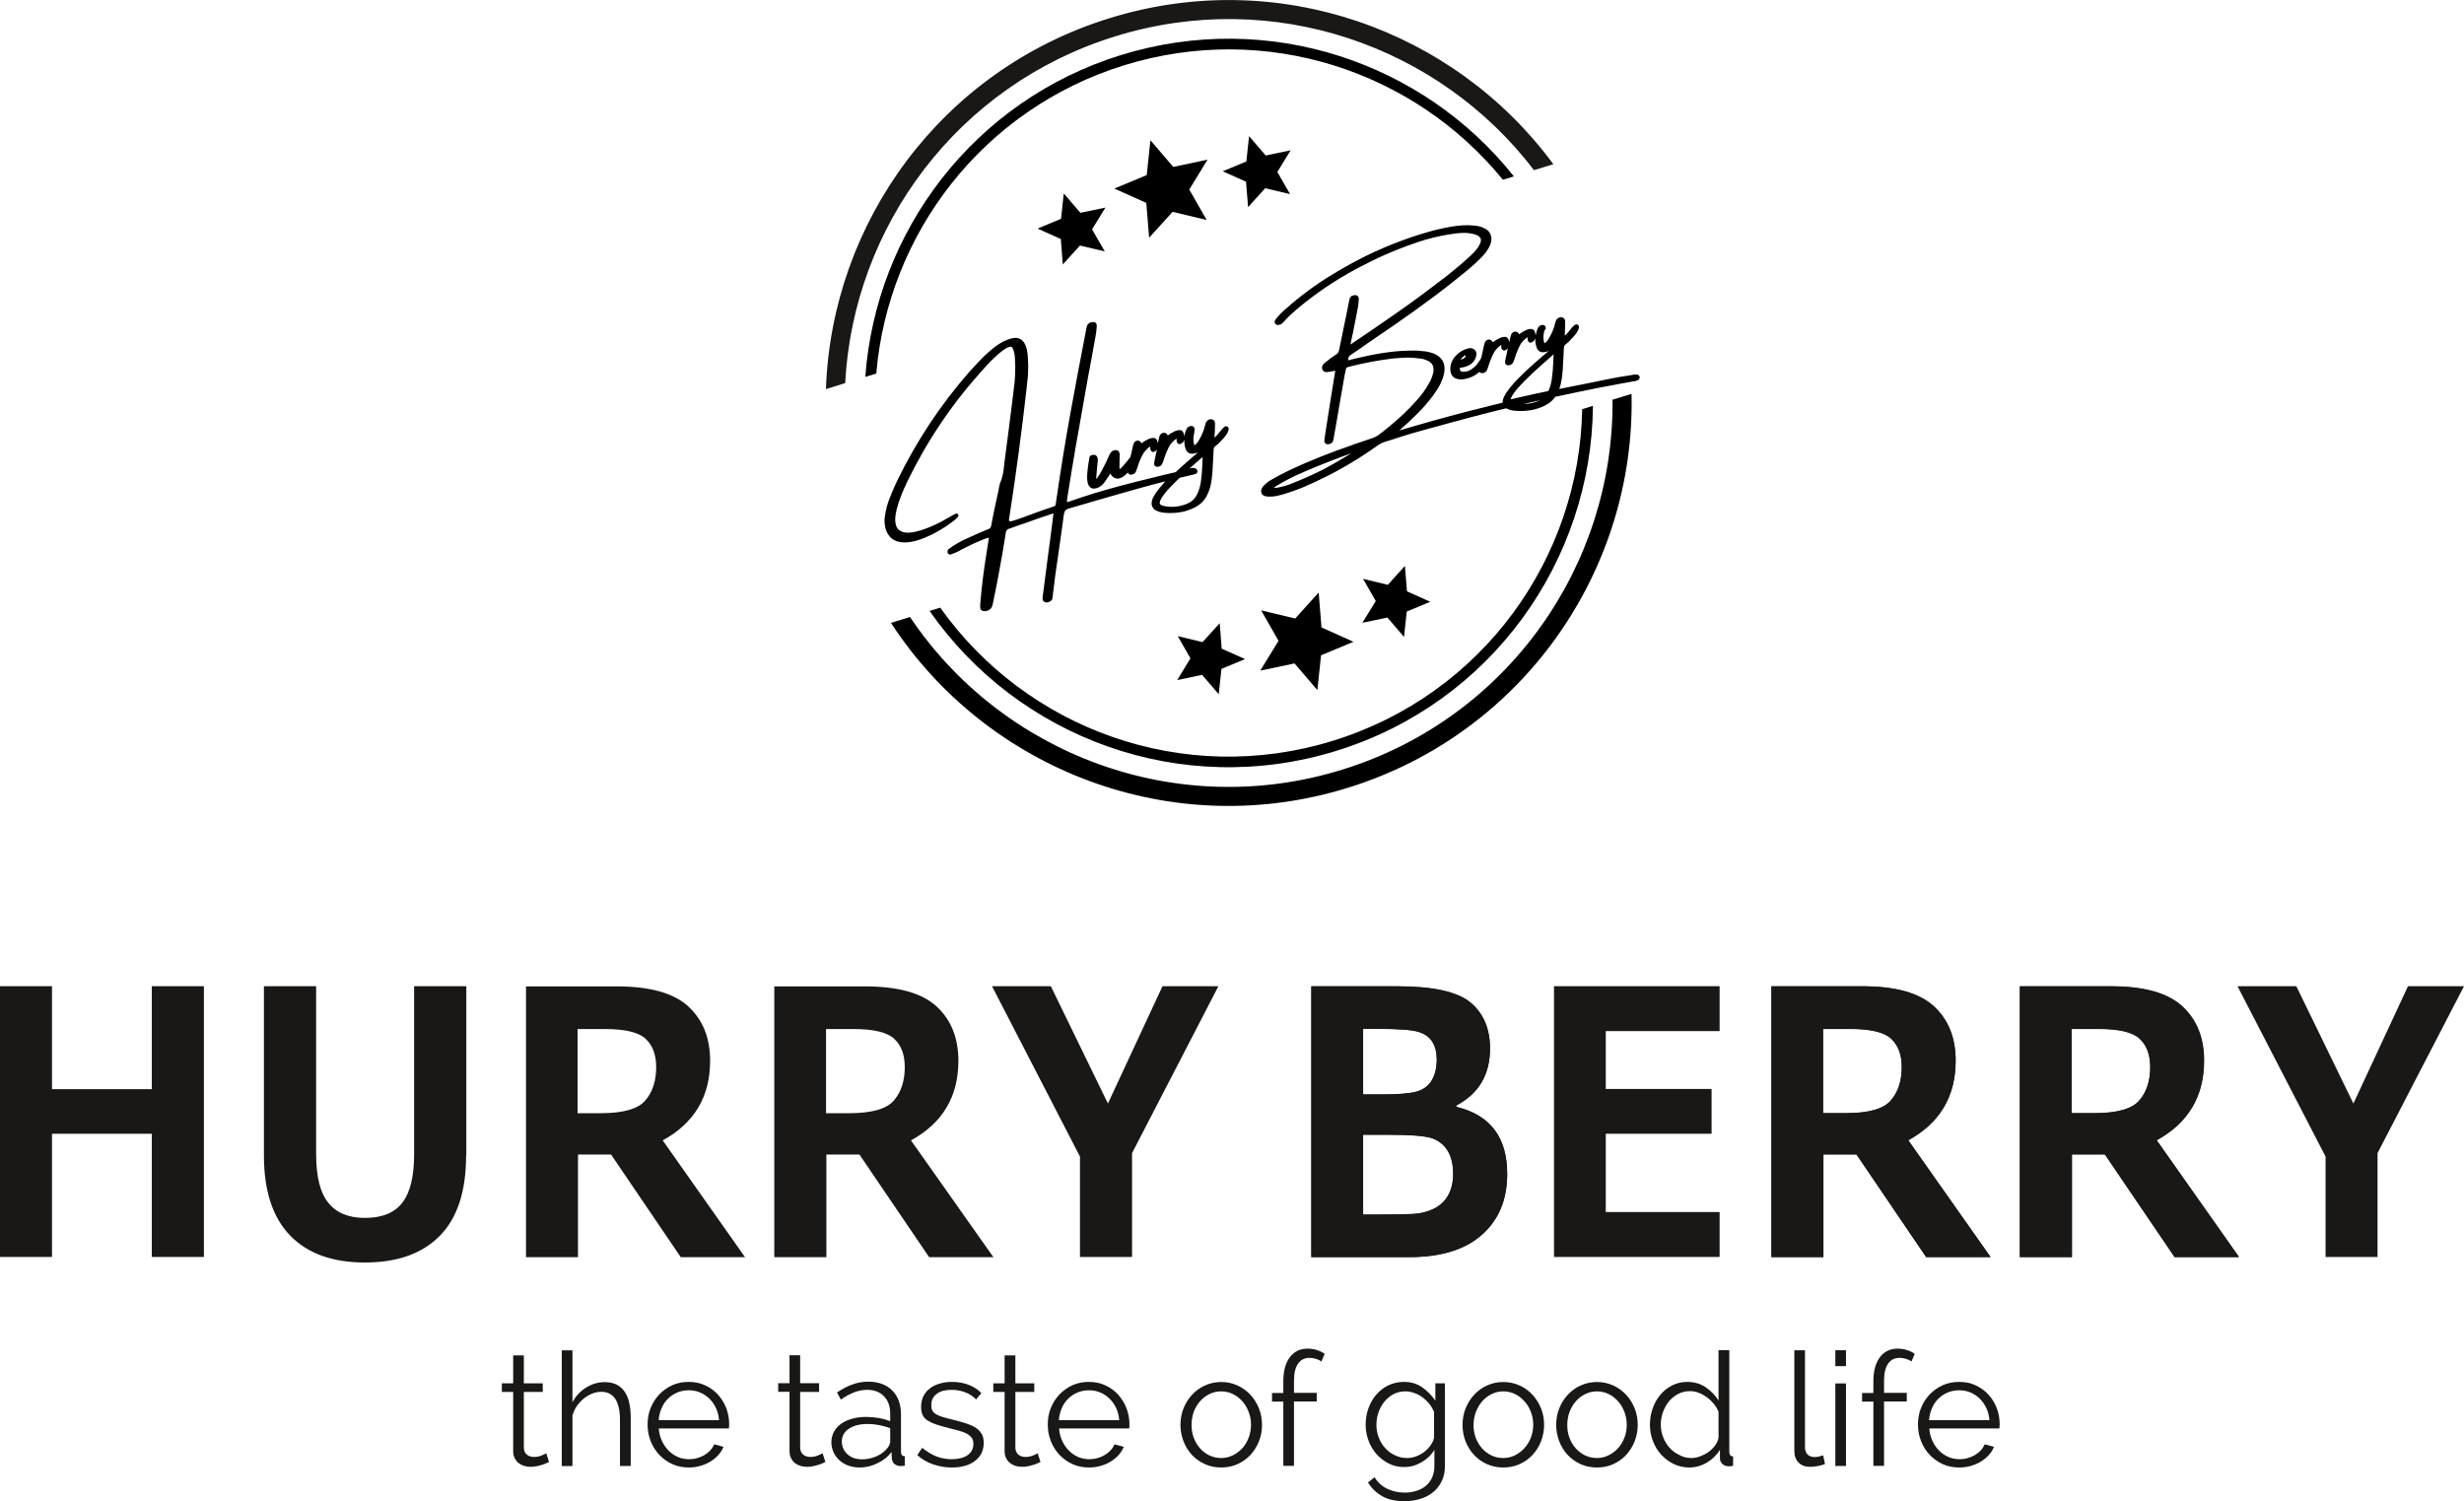 <?xml version="1.0" encoding="utf-8"?>
<!-- Generator: Adobe Illustrator 25.2.0, SVG Export Plug-In . SVG Version: 6.00 Build 0)  -->
<svg version="1.1" id="Layer_1" xmlns="http://www.w3.org/2000/svg" xmlns:xlink="http://www.w3.org/1999/xlink" x="0px" y="0px"
	 viewBox="0 0 226.58 138.06" style="enable-background:new 0 0 226.58 138.06;" xml:space="preserve">
<style type="text/css">
	.st0{fill-rule:evenodd;clip-rule:evenodd;fill:#191816;}
	.st1{fill:#191816;}
</style>
<polygon class="st0" points="18.75,115.59 13.96,115.59 13.96,104.26 4.78,104.26 4.78,115.59 0,115.59 0,90.69 4.78,90.69 
	4.78,100.16 13.96,100.16 13.96,90.69 18.75,90.69 "/>
<path class="st0" d="M42.86,106.27c0,3.27-0.8,5.73-2.41,7.37c-1.61,1.64-3.91,2.46-6.89,2.46c-3,0-5.29-0.83-6.89-2.49
	c-1.6-1.66-2.4-4.11-2.4-7.34V90.69h4.8v15.43c0,2.07,0.37,3.57,1.12,4.49c0.74,0.93,1.87,1.39,3.38,1.39
	c1.55,0,2.69-0.46,3.41-1.38c0.73-0.92,1.1-2.41,1.1-4.47V90.69h4.8V106.27z"/>
<path class="st0" d="M68.51,115.61h-5.91l-6.41-9.44h-3.04v9.44h-4.78v-24.9h8.36c3.04,0,5.22,0.61,6.56,1.84
	c1.34,1.23,2.01,2.9,2.01,5c0,3.29-1.45,5.73-4.36,7.32L68.51,115.61z M53.11,94.62v7.75h2.14c2.06,0,3.42-0.39,4.09-1.17
	c0.67-0.78,1-1.81,1-3.07c0-1.12-0.32-1.99-0.96-2.59c-0.64-0.61-1.89-0.91-3.77-0.91H53.11z"/>
<path class="st0" d="M91.35,115.61h-5.91l-6.41-9.44h-3.04v9.44H71.2v-24.9h8.36c3.03,0,5.22,0.61,6.56,1.84
	c1.34,1.23,2.01,2.9,2.01,5c0,3.29-1.45,5.73-4.36,7.32L91.35,115.61z M75.96,94.62v7.75h2.15c2.06,0,3.42-0.39,4.09-1.17
	c0.67-0.78,1-1.81,1-3.07c0-1.12-0.32-1.99-0.96-2.59c-0.64-0.61-1.9-0.91-3.77-0.91H75.96z"/>
<polygon class="st0" points="112.04,90.69 104.1,106.04 104.1,115.59 99.31,115.59 99.31,106.36 91.22,90.69 96.63,90.69 
	101.88,101.48 106.9,90.69 "/>
<path class="st0" d="M120.58,115.61v-24.9h7.86c3.33,0,5.58,0.5,6.78,1.5c1.19,1,1.79,2.4,1.79,4.22c0,2.4-1.03,4.15-3.1,5.24v0.13
	c3.12,0.75,4.68,2.8,4.68,6.16c0,2.35-0.77,4.21-2.31,5.58c-1.54,1.38-3.78,2.07-6.7,2.07H120.58z M125.33,94.62v6.03h1.8
	c1.48,0,2.53-0.09,3.15-0.27c0.62-0.18,1.08-0.53,1.38-1.04c0.3-0.51,0.45-1.15,0.45-1.93c0-0.62-0.13-1.15-0.4-1.59
	c-0.27-0.44-0.7-0.75-1.3-0.93c-0.6-0.18-1.81-0.27-3.62-0.27H125.33z M125.33,104.36v7.34h1.49c1.32,0,2.34-0.02,3.06-0.05
	c0.72-0.03,1.36-0.19,1.95-0.48c0.59-0.29,1.03-0.7,1.33-1.24c0.3-0.54,0.46-1.2,0.46-1.97c0-0.84-0.16-1.53-0.47-2.07
	c-0.31-0.54-0.77-0.93-1.36-1.17c-0.59-0.24-1.98-0.36-4.17-0.36H125.33z"/>
<path class="st0" d="M120.59,115.59v-24.9h7.86c3.33,0,5.58,0.5,6.78,1.5c1.19,1,1.79,2.4,1.79,4.22c0,2.4-1.03,4.15-3.1,5.24v0.13
	c3.12,0.75,4.68,2.8,4.68,6.17c0,2.35-0.77,4.21-2.31,5.58c-1.54,1.38-3.78,2.07-6.71,2.07H120.59z M125.35,94.61v6.03h1.8
	c1.48,0,2.53-0.09,3.15-0.27c0.62-0.18,1.08-0.53,1.38-1.04c0.3-0.51,0.45-1.15,0.45-1.93c0-0.62-0.13-1.15-0.4-1.59
	c-0.27-0.44-0.7-0.75-1.3-0.93c-0.6-0.18-1.81-0.27-3.63-0.27H125.35z M125.35,104.34v7.34h1.49c1.32,0,2.34-0.02,3.06-0.05
	c0.72-0.03,1.36-0.19,1.95-0.48c0.59-0.29,1.03-0.7,1.33-1.24c0.3-0.54,0.46-1.2,0.46-1.97c0-0.84-0.16-1.53-0.47-2.07
	c-0.31-0.54-0.77-0.93-1.36-1.17c-0.59-0.24-1.98-0.36-4.17-0.36H125.35z"/>
<polygon class="st0" points="158.13,115.59 142.9,115.59 142.9,90.69 158.13,90.69 158.13,94.82 147.66,94.82 147.66,100.14 
	157.39,100.14 157.39,104.26 147.66,104.26 147.66,111.46 158.13,111.46 "/>
<path class="st0" d="M183.03,115.61h-5.91l-6.41-9.44h-3.04v9.44h-4.78v-24.9h8.37c3.03,0,5.22,0.61,6.56,1.84
	c1.34,1.23,2.01,2.9,2.01,5c0,3.29-1.46,5.73-4.36,7.32L183.03,115.61z M167.63,94.62v7.75h2.15c2.06,0,3.42-0.39,4.09-1.17
	c0.67-0.78,1-1.81,1-3.07c0-1.12-0.32-1.99-0.96-2.59c-0.64-0.61-1.89-0.91-3.77-0.91H167.63z"/>
<path class="st0" d="M183.05,115.59h-5.92l-6.41-9.44h-3.04v9.44h-4.78v-24.9h8.37c3.04,0,5.22,0.61,6.56,1.84
	c1.34,1.23,2.01,2.89,2.01,5c0,3.29-1.46,5.73-4.36,7.32L183.05,115.59z M167.65,94.61v7.75h2.15c2.06,0,3.42-0.39,4.09-1.17
	c0.67-0.78,1-1.81,1-3.07c0-1.12-0.32-1.99-0.96-2.6c-0.64-0.61-1.89-0.91-3.77-0.91H167.65z"/>
<path class="st0" d="M205.87,115.61h-5.91l-6.41-9.44h-3.04v9.44h-4.78v-24.9h8.36c3.03,0,5.22,0.61,6.56,1.84
	c1.34,1.23,2.01,2.9,2.01,5c0,3.29-1.46,5.73-4.36,7.32L205.87,115.61z M190.48,94.62v7.75h2.15c2.06,0,3.42-0.39,4.09-1.17
	c0.67-0.78,1-1.81,1-3.07c0-1.12-0.32-1.99-0.96-2.59c-0.64-0.61-1.89-0.91-3.77-0.91H190.48z"/>
<path class="st0" d="M205.9,115.59h-5.91l-6.41-9.44h-3.04v9.44h-4.79v-24.9h8.37c3.04,0,5.22,0.61,6.56,1.84
	c1.34,1.23,2.01,2.89,2.01,5c0,3.29-1.46,5.73-4.36,7.32L205.9,115.59z M190.5,94.61v7.75h2.15c2.06,0,3.42-0.39,4.09-1.17
	c0.67-0.78,1-1.81,1-3.07c0-1.12-0.32-1.99-0.96-2.6c-0.64-0.61-1.9-0.91-3.77-0.91H190.5z"/>
<polygon class="st0" points="226.58,90.69 218.63,106.04 218.63,115.59 213.85,115.59 213.85,106.36 205.75,90.69 211.16,90.69 
	216.41,101.48 221.43,90.69 "/>
<path class="st0" d="M50.49,134.44c-0.06,0.03-0.14,0.07-0.25,0.12c-0.11,0.05-0.24,0.1-0.38,0.14c-0.14,0.05-0.31,0.09-0.49,0.13
	c-0.18,0.04-0.38,0.06-0.58,0.06c-0.21,0-0.42-0.03-0.61-0.09c-0.19-0.06-0.36-0.15-0.51-0.27c-0.14-0.12-0.26-0.27-0.35-0.46
	c-0.09-0.18-0.13-0.4-0.13-0.64V128h-1.04v-0.79h1.04v-2.57h0.98v2.57h1.74V128h-1.74v5.16c0.02,0.28,0.12,0.49,0.29,0.62
	c0.17,0.13,0.38,0.2,0.62,0.2c0.28,0,0.53-0.05,0.74-0.14c0.21-0.09,0.35-0.16,0.41-0.2L50.49,134.44z"/>
<path class="st0" d="M58,134.81h-0.99v-4.24c0-0.86-0.15-1.51-0.44-1.94c-0.29-0.43-0.73-0.64-1.3-0.64c-0.28,0-0.56,0.06-0.83,0.17
	c-0.28,0.11-0.53,0.27-0.77,0.46c-0.24,0.2-0.45,0.42-0.63,0.69c-0.18,0.26-0.31,0.55-0.4,0.86v4.65h-0.98v-10.64h0.98v4.77
	c0.31-0.57,0.73-1.03,1.26-1.35c0.53-0.33,1.1-0.5,1.71-0.5c0.43,0,0.8,0.08,1.11,0.24c0.3,0.16,0.55,0.38,0.74,0.67
	c0.19,0.29,0.33,0.63,0.41,1.04c0.09,0.4,0.13,0.85,0.13,1.33V134.81z"/>
<path class="st0" d="M63.34,134.95c-0.55,0-1.06-0.1-1.52-0.31c-0.46-0.21-0.86-0.5-1.2-0.86c-0.34-0.36-0.6-0.78-0.79-1.26
	c-0.19-0.48-0.28-0.98-0.28-1.53c0-0.53,0.09-1.04,0.28-1.51c0.19-0.47,0.45-0.88,0.79-1.24c0.34-0.36,0.74-0.64,1.19-0.85
	c0.46-0.21,0.96-0.31,1.51-0.31c0.55,0,1.05,0.1,1.51,0.31c0.46,0.21,0.85,0.49,1.18,0.85c0.33,0.36,0.58,0.77,0.77,1.24
	c0.18,0.47,0.27,0.96,0.27,1.49c0,0.08,0,0.15-0.01,0.23c-0.01,0.08-0.01,0.13-0.02,0.16h-6.44c0.03,0.41,0.12,0.79,0.28,1.13
	c0.16,0.35,0.36,0.64,0.61,0.9c0.25,0.25,0.53,0.45,0.85,0.59c0.32,0.14,0.67,0.21,1.04,0.21c0.25,0,0.5-0.03,0.74-0.1
	c0.24-0.07,0.46-0.16,0.67-0.28c0.2-0.12,0.38-0.26,0.54-0.43c0.16-0.17,0.28-0.36,0.37-0.56l0.85,0.23
	c-0.12,0.28-0.28,0.54-0.49,0.77c-0.21,0.23-0.46,0.43-0.74,0.6c-0.28,0.17-0.59,0.3-0.93,0.39
	C64.04,134.91,63.7,134.95,63.34,134.95 M66.12,130.61c-0.03-0.41-0.12-0.78-0.28-1.12c-0.16-0.34-0.36-0.62-0.61-0.87
	c-0.25-0.24-0.53-0.43-0.86-0.57c-0.33-0.14-0.68-0.2-1.04-0.2c-0.37,0-0.71,0.07-1.04,0.2c-0.33,0.14-0.62,0.33-0.86,0.57
	c-0.25,0.24-0.44,0.53-0.59,0.87c-0.15,0.34-0.24,0.71-0.27,1.11H66.12z"/>
<path class="st0" d="M75.9,134.44c-0.06,0.03-0.14,0.07-0.25,0.12c-0.11,0.05-0.24,0.1-0.38,0.14c-0.14,0.05-0.31,0.09-0.49,0.13
	c-0.18,0.04-0.38,0.06-0.58,0.06c-0.21,0-0.42-0.03-0.61-0.09c-0.19-0.06-0.36-0.15-0.51-0.27c-0.14-0.12-0.26-0.27-0.35-0.46
	c-0.09-0.18-0.13-0.4-0.13-0.64l0-5.44h-1.04v-0.79h1.04v-2.57h0.98v2.57h1.74V128h-1.74v5.16c0.02,0.28,0.12,0.49,0.29,0.62
	c0.17,0.13,0.38,0.2,0.62,0.2c0.28,0,0.53-0.05,0.74-0.14c0.21-0.09,0.35-0.16,0.41-0.2L75.9,134.44z"/>
<path class="st0" d="M79.05,134.95c-0.39,0-0.74-0.06-1.06-0.18c-0.32-0.12-0.59-0.29-0.82-0.5c-0.23-0.21-0.4-0.46-0.53-0.74
	c-0.12-0.28-0.19-0.58-0.19-0.89c0-0.35,0.08-0.67,0.23-0.96c0.15-0.29,0.37-0.53,0.65-0.74c0.28-0.2,0.62-0.36,1.01-0.47
	c0.39-0.11,0.82-0.17,1.3-0.17c0.38,0,0.76,0.04,1.16,0.1c0.4,0.07,0.75,0.17,1.06,0.29v-0.69c0-0.67-0.19-1.2-0.57-1.6
	c-0.38-0.39-0.9-0.59-1.54-0.59c-0.41,0-0.81,0.08-1.21,0.23c-0.4,0.16-0.81,0.38-1.22,0.67l-0.35-0.66
	c0.49-0.33,0.97-0.58,1.43-0.74c0.46-0.17,0.95-0.25,1.45-0.25c0.92,0,1.65,0.27,2.19,0.8c0.54,0.54,0.81,1.27,0.81,2.22v3.43
	c0,0.27,0.12,0.41,0.35,0.41v0.87c-0.08,0.01-0.15,0.02-0.22,0.02c-0.07,0.01-0.13,0.01-0.17,0.01c-0.19,0-0.37-0.06-0.53-0.17
	c-0.16-0.12-0.25-0.29-0.27-0.53l-0.03-0.6c-0.33,0.45-0.76,0.79-1.3,1.04C80.15,134.83,79.6,134.95,79.05,134.95 M79.3,134.2
	c0.44,0,0.87-0.1,1.3-0.28c0.43-0.19,0.77-0.45,1.02-0.78c0.07-0.09,0.13-0.18,0.17-0.28c0.05-0.1,0.07-0.2,0.07-0.28v-1.24
	c-0.33-0.13-0.67-0.22-1.03-0.29c-0.36-0.07-0.71-0.1-1.04-0.1c-0.71,0-1.28,0.14-1.72,0.43c-0.44,0.29-0.66,0.68-0.66,1.19
	c0,0.2,0.04,0.4,0.12,0.6c0.08,0.19,0.2,0.37,0.35,0.52c0.16,0.16,0.36,0.28,0.59,0.38C78.71,134.15,78.98,134.2,79.3,134.2z"/>
<path class="st0" d="M87.52,134.95c-0.59,0-1.16-0.1-1.72-0.29c-0.56-0.19-1.04-0.48-1.45-0.85l0.45-0.67
	c0.43,0.35,0.86,0.61,1.3,0.79c0.44,0.17,0.91,0.26,1.41,0.26c0.61,0,1.09-0.12,1.46-0.37c0.36-0.25,0.54-0.6,0.54-1.06
	c0-0.21-0.05-0.39-0.15-0.53c-0.1-0.14-0.24-0.26-0.43-0.37c-0.19-0.11-0.43-0.2-0.71-0.28c-0.28-0.08-0.62-0.17-0.99-0.26
	c-0.43-0.11-0.81-0.21-1.13-0.32c-0.32-0.11-0.58-0.23-0.79-0.36c-0.21-0.14-0.36-0.3-0.46-0.5c-0.1-0.2-0.15-0.45-0.15-0.75
	c0-0.38,0.07-0.71,0.22-1.01c0.15-0.29,0.35-0.53,0.61-0.72c0.25-0.19,0.55-0.33,0.9-0.43c0.34-0.1,0.71-0.15,1.09-0.15
	c0.58,0,1.11,0.09,1.58,0.28c0.47,0.19,0.85,0.44,1.14,0.75l-0.48,0.58c-0.28-0.29-0.62-0.51-1.02-0.66
	c-0.4-0.15-0.82-0.22-1.25-0.22c-0.26,0-0.5,0.03-0.72,0.08c-0.22,0.05-0.42,0.14-0.59,0.26c-0.17,0.12-0.3,0.26-0.4,0.44
	c-0.1,0.18-0.14,0.39-0.14,0.64c0,0.2,0.03,0.37,0.1,0.49c0.07,0.13,0.18,0.24,0.33,0.33c0.15,0.09,0.35,0.18,0.59,0.25
	c0.24,0.07,0.52,0.15,0.86,0.23c0.48,0.12,0.91,0.23,1.27,0.35c0.37,0.12,0.67,0.25,0.92,0.41c0.25,0.16,0.43,0.35,0.56,0.57
	c0.13,0.22,0.19,0.5,0.19,0.82c0,0.7-0.26,1.25-0.8,1.66C89.14,134.75,88.42,134.95,87.52,134.95"/>
<path class="st0" d="M95.68,134.44c-0.06,0.03-0.14,0.07-0.25,0.12c-0.11,0.05-0.24,0.1-0.38,0.14c-0.14,0.05-0.31,0.09-0.49,0.13
	c-0.18,0.04-0.38,0.06-0.58,0.06c-0.21,0-0.42-0.03-0.61-0.09c-0.19-0.06-0.36-0.15-0.51-0.27c-0.14-0.12-0.26-0.27-0.35-0.46
	c-0.09-0.18-0.13-0.4-0.13-0.64V128h-1.04v-0.79h1.04v-2.57h0.99v2.57h1.74V128h-1.74v5.16c0.02,0.28,0.12,0.49,0.29,0.62
	c0.17,0.13,0.38,0.2,0.62,0.2c0.28,0,0.53-0.05,0.74-0.14c0.21-0.09,0.35-0.16,0.4-0.2L95.68,134.44z"/>
<path class="st0" d="M100.14,134.95c-0.55,0-1.06-0.1-1.52-0.31c-0.46-0.21-0.86-0.5-1.2-0.86c-0.34-0.36-0.6-0.78-0.79-1.26
	c-0.19-0.48-0.28-0.98-0.28-1.53c0-0.53,0.09-1.04,0.28-1.51c0.19-0.47,0.45-0.88,0.79-1.24c0.34-0.36,0.74-0.64,1.19-0.85
	c0.46-0.21,0.96-0.31,1.51-0.31c0.55,0,1.06,0.1,1.51,0.31c0.46,0.21,0.85,0.49,1.18,0.85c0.33,0.36,0.58,0.77,0.77,1.24
	c0.18,0.47,0.28,0.96,0.28,1.49c0,0.08,0,0.15-0.01,0.23c0,0.08-0.01,0.13-0.02,0.16h-6.44c0.03,0.41,0.12,0.79,0.28,1.13
	c0.16,0.35,0.36,0.64,0.61,0.9c0.25,0.25,0.53,0.45,0.85,0.59c0.32,0.14,0.67,0.21,1.04,0.21c0.25,0,0.5-0.03,0.74-0.1
	c0.24-0.07,0.46-0.16,0.67-0.28c0.2-0.12,0.38-0.26,0.54-0.43c0.16-0.17,0.28-0.36,0.37-0.56l0.85,0.23
	c-0.12,0.28-0.28,0.54-0.49,0.77c-0.21,0.23-0.46,0.43-0.74,0.6c-0.28,0.17-0.59,0.3-0.93,0.39
	C100.84,134.91,100.5,134.95,100.14,134.95 M102.92,130.61c-0.03-0.41-0.12-0.78-0.28-1.12c-0.16-0.34-0.36-0.62-0.61-0.87
	c-0.25-0.24-0.53-0.43-0.86-0.57c-0.33-0.14-0.68-0.2-1.04-0.2s-0.71,0.07-1.04,0.2c-0.33,0.14-0.62,0.33-0.86,0.57
	c-0.25,0.24-0.44,0.53-0.59,0.87c-0.15,0.34-0.24,0.71-0.27,1.11H102.92z"/>
<path class="st0" d="M112.3,134.95c-0.55,0-1.06-0.1-1.51-0.31c-0.46-0.21-0.85-0.49-1.19-0.85c-0.33-0.36-0.59-0.78-0.77-1.25
	c-0.18-0.48-0.28-0.98-0.28-1.5c0-0.53,0.09-1.04,0.28-1.52c0.19-0.48,0.45-0.89,0.78-1.25c0.33-0.36,0.73-0.65,1.19-0.86
	c0.46-0.21,0.96-0.32,1.5-0.32c0.54,0,1.04,0.11,1.5,0.32c0.46,0.21,0.85,0.5,1.19,0.86c0.33,0.36,0.59,0.78,0.78,1.25
	c0.19,0.48,0.28,0.98,0.28,1.52c0,0.52-0.09,1.02-0.28,1.5c-0.19,0.48-0.45,0.89-0.78,1.25c-0.33,0.36-0.73,0.64-1.19,0.85
	C113.34,134.85,112.84,134.95,112.3,134.95 M109.57,131.05c0,0.43,0.07,0.82,0.21,1.19c0.14,0.36,0.33,0.68,0.58,0.96
	c0.25,0.28,0.54,0.49,0.87,0.65c0.33,0.15,0.69,0.23,1.06,0.23c0.38,0,0.73-0.08,1.06-0.24c0.33-0.16,0.62-0.38,0.88-0.65
	c0.25-0.28,0.45-0.6,0.59-0.97c0.14-0.37,0.22-0.77,0.22-1.2c0-0.42-0.07-0.81-0.22-1.19c-0.14-0.37-0.34-0.7-0.59-0.98
	c-0.25-0.28-0.54-0.5-0.87-0.66c-0.33-0.16-0.68-0.24-1.06-0.24c-0.38,0-0.73,0.08-1.07,0.24c-0.33,0.16-0.62,0.38-0.87,0.66
	c-0.25,0.28-0.44,0.61-0.59,0.98C109.64,130.22,109.57,130.62,109.57,131.05z"/>
<path class="st0" d="M118.01,134.81v-5.92h-1.04v-0.79h1.04v-1.09c0-0.93,0.2-1.66,0.59-2.19c0.4-0.53,0.94-0.8,1.64-0.8
	c0.29,0,0.57,0.04,0.85,0.13c0.28,0.09,0.52,0.2,0.72,0.35l-0.3,0.71c-0.14-0.11-0.3-0.19-0.5-0.25c-0.2-0.06-0.39-0.09-0.59-0.09
	c-0.46,0-0.82,0.18-1.06,0.54c-0.25,0.36-0.37,0.88-0.37,1.56v1.12h2.09v0.79h-2.09v5.92H118.01z"/>
<path class="st0" d="M129.12,134.91c-0.52,0-1-0.11-1.43-0.33c-0.43-0.22-0.8-0.51-1.12-0.87c-0.31-0.36-0.56-0.77-0.73-1.24
	c-0.17-0.47-0.26-0.95-0.26-1.44c0-0.53,0.08-1.03,0.25-1.51c0.17-0.48,0.41-0.9,0.72-1.26c0.31-0.36,0.68-0.65,1.11-0.86
	c0.43-0.21,0.91-0.32,1.43-0.32c0.65,0,1.21,0.16,1.68,0.49c0.47,0.33,0.88,0.74,1.22,1.23v-1.59h0.88v7.62
	c0,0.52-0.1,0.99-0.3,1.39c-0.2,0.4-0.46,0.74-0.8,1.01c-0.33,0.27-0.73,0.48-1.18,0.61c-0.45,0.14-0.93,0.21-1.43,0.21
	c-0.86,0-1.55-0.16-2.08-0.47c-0.53-0.31-0.96-0.73-1.29-1.25l0.61-0.48c0.3,0.49,0.7,0.84,1.19,1.07c0.49,0.23,1.02,0.34,1.58,0.34
	c0.37,0,0.72-0.05,1.05-0.15c0.33-0.1,0.62-0.25,0.87-0.45c0.25-0.2,0.44-0.45,0.59-0.76c0.14-0.31,0.22-0.66,0.22-1.07v-1.5
	c-0.3,0.49-0.7,0.87-1.2,1.15C130.19,134.77,129.67,134.91,129.12,134.91 M129.39,134.08c0.29,0,0.57-0.05,0.85-0.16
	c0.28-0.11,0.53-0.25,0.76-0.43c0.23-0.18,0.42-0.38,0.57-0.61c0.16-0.22,0.26-0.45,0.3-0.68v-2.35c-0.11-0.27-0.25-0.52-0.44-0.76
	c-0.19-0.23-0.4-0.43-0.63-0.6c-0.23-0.17-0.48-0.3-0.75-0.39c-0.27-0.1-0.53-0.15-0.8-0.15c-0.42,0-0.8,0.09-1.13,0.27
	c-0.33,0.18-0.61,0.42-0.84,0.71c-0.23,0.29-0.41,0.62-0.53,0.99c-0.12,0.37-0.18,0.74-0.18,1.12c0,0.41,0.07,0.8,0.22,1.17
	c0.15,0.37,0.34,0.69,0.6,0.97c0.25,0.28,0.55,0.5,0.89,0.65C128.63,134,128.99,134.08,129.39,134.08z"/>
<path class="st0" d="M138.24,134.95c-0.55,0-1.05-0.1-1.51-0.31c-0.46-0.21-0.86-0.49-1.19-0.85c-0.33-0.36-0.59-0.78-0.78-1.25
	c-0.18-0.48-0.27-0.98-0.27-1.5c0-0.53,0.09-1.04,0.28-1.52c0.19-0.48,0.45-0.89,0.78-1.25c0.33-0.36,0.73-0.65,1.19-0.86
	c0.46-0.21,0.96-0.32,1.5-0.32c0.54,0,1.04,0.11,1.5,0.32c0.46,0.21,0.86,0.5,1.19,0.86c0.33,0.36,0.59,0.78,0.78,1.25
	c0.19,0.48,0.28,0.98,0.28,1.52c0,0.52-0.1,1.02-0.28,1.5c-0.19,0.48-0.45,0.89-0.78,1.25c-0.33,0.36-0.73,0.64-1.19,0.85
	C139.28,134.85,138.78,134.95,138.24,134.95 M135.5,131.05c0,0.43,0.07,0.82,0.21,1.19c0.14,0.36,0.33,0.68,0.58,0.96
	c0.25,0.28,0.54,0.49,0.87,0.65c0.33,0.15,0.69,0.23,1.07,0.23c0.38,0,0.73-0.08,1.06-0.24c0.33-0.16,0.62-0.38,0.88-0.65
	c0.25-0.28,0.45-0.6,0.6-0.97c0.14-0.37,0.22-0.77,0.22-1.2c0-0.42-0.07-0.81-0.22-1.19c-0.14-0.37-0.34-0.7-0.6-0.98
	c-0.25-0.28-0.54-0.5-0.87-0.66c-0.33-0.16-0.68-0.24-1.06-0.24c-0.38,0-0.73,0.08-1.06,0.24c-0.33,0.16-0.62,0.38-0.87,0.66
	c-0.25,0.28-0.44,0.61-0.59,0.98C135.58,130.22,135.5,130.62,135.5,131.05z"/>
<path class="st0" d="M146.85,134.95c-0.55,0-1.05-0.1-1.51-0.31c-0.46-0.21-0.85-0.49-1.19-0.85c-0.33-0.36-0.59-0.78-0.77-1.25
	c-0.18-0.48-0.28-0.98-0.28-1.5c0-0.53,0.09-1.04,0.28-1.52c0.19-0.48,0.45-0.89,0.78-1.25c0.33-0.36,0.73-0.65,1.19-0.86
	c0.46-0.21,0.96-0.32,1.5-0.32c0.54,0,1.04,0.11,1.5,0.32c0.46,0.21,0.85,0.5,1.19,0.86c0.33,0.36,0.59,0.78,0.78,1.25
	c0.19,0.48,0.28,0.98,0.28,1.52c0,0.52-0.1,1.02-0.28,1.5c-0.19,0.48-0.45,0.89-0.78,1.25c-0.33,0.36-0.73,0.64-1.19,0.85
	C147.9,134.85,147.4,134.95,146.85,134.95 M144.12,131.05c0,0.43,0.07,0.82,0.21,1.19c0.14,0.36,0.33,0.68,0.58,0.96
	c0.25,0.28,0.54,0.49,0.87,0.65c0.33,0.15,0.69,0.23,1.06,0.23c0.38,0,0.73-0.08,1.06-0.24c0.33-0.16,0.63-0.38,0.88-0.65
	c0.25-0.28,0.45-0.6,0.59-0.97c0.15-0.37,0.22-0.77,0.22-1.2c0-0.42-0.07-0.81-0.22-1.19c-0.14-0.37-0.34-0.7-0.59-0.98
	c-0.25-0.28-0.54-0.5-0.87-0.66c-0.33-0.16-0.68-0.24-1.06-0.24c-0.37,0-0.73,0.08-1.06,0.24c-0.33,0.16-0.62,0.38-0.87,0.66
	c-0.25,0.28-0.44,0.61-0.59,0.98C144.19,130.22,144.12,130.62,144.12,131.05z"/>
<path class="st0" d="M155.34,134.95c-0.52,0-1-0.11-1.45-0.33c-0.44-0.22-0.83-0.51-1.15-0.87c-0.32-0.36-0.57-0.77-0.75-1.25
	c-0.18-0.47-0.27-0.96-0.27-1.48c0-0.53,0.09-1.04,0.26-1.52c0.17-0.48,0.41-0.9,0.72-1.26c0.3-0.36,0.67-0.64,1.09-0.85
	c0.42-0.21,0.88-0.31,1.38-0.31c0.64,0,1.2,0.17,1.69,0.5c0.49,0.34,0.88,0.74,1.17,1.22v-4.64h0.99v9.36
	c0,0.27,0.12,0.41,0.35,0.41v0.87c-0.16,0.03-0.29,0.04-0.39,0.04c-0.24,0-0.44-0.07-0.59-0.21c-0.15-0.14-0.23-0.31-0.23-0.5v-0.8
	c-0.31,0.49-0.72,0.89-1.22,1.18C156.42,134.81,155.89,134.95,155.34,134.95 M155.54,134.08c0.25,0,0.51-0.05,0.79-0.15
	c0.27-0.1,0.53-0.23,0.77-0.4c0.24-0.17,0.44-0.37,0.61-0.6c0.17-0.23,0.28-0.47,0.32-0.74v-2.35c-0.1-0.26-0.24-0.51-0.43-0.74
	c-0.19-0.23-0.4-0.43-0.64-0.61c-0.24-0.17-0.49-0.31-0.75-0.41c-0.27-0.1-0.53-0.15-0.79-0.15c-0.41,0-0.78,0.09-1.11,0.26
	c-0.33,0.18-0.62,0.41-0.85,0.69c-0.23,0.29-0.41,0.62-0.54,0.98c-0.13,0.37-0.2,0.75-0.2,1.14c0,0.41,0.07,0.8,0.22,1.17
	c0.14,0.37,0.34,0.69,0.59,0.97c0.25,0.28,0.55,0.5,0.89,0.66C154.78,134,155.15,134.08,155.54,134.08z"/>
<path class="st0" d="M164.99,124.17h0.99v8.92c0,0.28,0.08,0.5,0.23,0.66c0.16,0.16,0.37,0.24,0.65,0.24c0.1,0,0.23-0.01,0.38-0.04
	c0.14-0.03,0.28-0.07,0.41-0.12l0.17,0.8c-0.18,0.08-0.41,0.14-0.67,0.19c-0.27,0.05-0.5,0.07-0.69,0.07
	c-0.45,0-0.81-0.13-1.07-0.39c-0.26-0.26-0.39-0.62-0.39-1.09V124.17z"/>
<path class="st0" d="M168.77,125.63v-1.46h0.98v1.46H168.77z M168.77,134.81v-7.59h0.98v7.59H168.77z"/>
<path class="st0" d="M172.27,134.81v-5.92h-1.04v-0.79h1.04v-1.09c0-0.93,0.2-1.66,0.59-2.19c0.4-0.53,0.94-0.8,1.64-0.8
	c0.29,0,0.57,0.04,0.85,0.13c0.28,0.09,0.52,0.2,0.72,0.35l-0.3,0.71c-0.13-0.11-0.3-0.19-0.5-0.25c-0.2-0.06-0.39-0.09-0.59-0.09
	c-0.46,0-0.82,0.18-1.06,0.54c-0.25,0.36-0.37,0.88-0.37,1.56v1.12h2.09v0.79h-2.09v5.92H172.27z"/>
<path class="st0" d="M180.16,134.95c-0.55,0-1.06-0.1-1.52-0.31c-0.46-0.21-0.86-0.5-1.2-0.86c-0.34-0.36-0.6-0.78-0.79-1.26
	c-0.19-0.48-0.28-0.98-0.28-1.53c0-0.53,0.09-1.04,0.28-1.51c0.19-0.47,0.45-0.88,0.79-1.24c0.34-0.36,0.74-0.64,1.2-0.85
	c0.46-0.21,0.96-0.31,1.51-0.31c0.55,0,1.06,0.1,1.51,0.31c0.46,0.21,0.85,0.49,1.18,0.85c0.33,0.36,0.59,0.77,0.77,1.24
	c0.18,0.47,0.27,0.96,0.27,1.49c0,0.08,0,0.15-0.01,0.23c0,0.08-0.01,0.13-0.02,0.16h-6.44c0.03,0.41,0.12,0.79,0.28,1.13
	c0.16,0.35,0.36,0.64,0.61,0.9c0.25,0.25,0.53,0.45,0.86,0.59c0.32,0.14,0.67,0.21,1.03,0.21c0.25,0,0.5-0.03,0.74-0.1
	c0.24-0.07,0.46-0.16,0.67-0.28c0.2-0.12,0.38-0.26,0.54-0.43c0.16-0.17,0.28-0.36,0.37-0.56l0.85,0.23
	c-0.11,0.28-0.28,0.54-0.49,0.77c-0.21,0.23-0.46,0.43-0.74,0.6c-0.28,0.17-0.59,0.3-0.93,0.39
	C180.87,134.91,180.52,134.95,180.16,134.95 M182.94,130.61c-0.03-0.41-0.12-0.78-0.28-1.12c-0.16-0.34-0.36-0.62-0.61-0.87
	c-0.25-0.24-0.53-0.43-0.86-0.57c-0.33-0.14-0.68-0.2-1.04-0.2s-0.71,0.07-1.04,0.2c-0.33,0.14-0.61,0.33-0.86,0.57
	c-0.25,0.24-0.44,0.53-0.59,0.87c-0.15,0.34-0.24,0.71-0.27,1.11H182.94z"/>
<path d="M123.42,70.78c-15.26,4.72-31.28-1.43-39.74-14.04l-1.75,0.54c8.81,13.53,25.82,20.18,42,15.17
	c16.19-5.01,26.48-20.09,26.1-36.23l-1.75,0.54C148.43,51.95,138.67,66.06,123.42,70.78"/>
<path class="st1" d="M102.56,3.34c14.54-4.5,29.78,0.87,38.5,12.31l1.78-0.55c-9.09-12.35-25.32-18.22-40.8-13.43
	C86.56,6.45,76.48,20.45,75.95,35.78l1.77-0.55C78.47,20.87,88.02,7.83,102.56,3.34"/>
<path d="M122.88,69.05c14.29-4.42,23.49-17.53,23.6-31.73l-0.99,0.31c-0.23,13.67-9.14,26.23-22.91,30.49
	c-13.77,4.26-28.21-1.09-36.12-12.24l-0.98,0.3C93.6,67.85,108.59,73.47,122.88,69.05"/>
<path d="M103.09,5.06c-13.57,4.2-22.55,16.23-23.52,29.6l1.01-0.31c1.08-12.82,9.76-24.31,22.8-28.35
	c13.05-4.03,26.7,0.55,34.82,10.53l1.01-0.31C130.88,5.73,116.67,0.87,103.09,5.06"/>
<polygon points="121.14,63.46 121.48,60.26 124.46,59.02 121.52,57.7 121.26,54.49 119.1,56.88 115.97,56.13 117.57,58.93 
	115.89,61.67 119.04,61.01 "/>
<polygon points="112.07,63.84 112.32,61.51 114.49,60.61 112.34,59.65 112.16,57.31 110.58,59.05 108.3,58.5 109.47,60.54 
	108.25,62.54 110.54,62.06 "/>
<polygon points="129.11,58.57 129.36,56.24 131.52,55.34 129.38,54.38 129.19,52.04 127.62,53.78 125.34,53.23 126.51,55.27 
	125.28,57.27 127.58,56.79 "/>
<polygon points="107.89,15.35 105.79,12.9 105.45,16.1 102.47,17.34 105.41,18.66 105.67,21.86 107.83,19.48 110.96,20.23 
	109.36,17.43 111.04,14.68 "/>
<polygon points="116.39,14.3 114.86,12.52 114.61,14.85 112.44,15.75 114.58,16.71 114.77,19.05 116.34,17.31 118.63,17.85 
	117.46,15.82 118.68,13.82 "/>
<polygon points="99.35,19.57 97.82,17.79 97.57,20.12 95.41,21.02 97.55,21.98 97.73,24.32 99.31,22.58 101.59,23.12 100.42,21.09 
	101.65,19.09 "/>
<path d="M142.01,31.53L142.01,31.53 M134.32,33.05c0.02,0,0.04,0,0.05,0c0.05,0,0.1-0.02,0.15-0.04l0,0
	c0.05-0.02,0.09-0.05,0.13-0.08c0.04-0.03,0.07-0.07,0.09-0.11l0,0c0.02-0.03,0.03-0.07,0.04-0.1c0-0.02,0-0.04-0.01-0.06l-0.01,0
	c-0.1,0.05-0.19,0.11-0.27,0.19l0,0C134.43,32.9,134.37,32.97,134.32,33.05z M124.27,41.68c-0.65,0.23-1.29,0.47-1.93,0.72
	c-0.83,0.32-1.67,0.66-2.51,1.03h0c-0.41,0.17-0.81,0.36-1.21,0.56c-0.4,0.2-0.79,0.42-1.17,0.65l-0.02,0.01l-0.02,0.01l-0.03,0.02
	l-0.01,0.01c-0.06,0.03-0.11,0.07-0.16,0.11c-0.02,0.02-0.05,0.04-0.07,0.07l0.08,0c0.14-0.01,0.28-0.03,0.42-0.06
	c0.14-0.03,0.28-0.06,0.42-0.1v0c0.11-0.03,0.23-0.07,0.36-0.11h0c0.12-0.04,0.23-0.08,0.35-0.13l0,0c1.02-0.4,2.03-0.85,3.01-1.35
	C122.61,42.67,123.45,42.19,124.27,41.68z M138.91,36.73c0.34-0.08,0.68-0.16,1.02-0.24c0.82-0.19,1.63-0.36,2.45-0.53
	c0.08-0.16,0.14-0.33,0.19-0.5c0.07-0.22,0.11-0.45,0.14-0.69c0.03-0.24,0.06-0.49,0.08-0.73c0.02-0.25,0.03-0.49,0.04-0.72
	c0-0.12,0-0.23,0.01-0.33c0-0.11,0.01-0.21,0.02-0.31l0-0.03h0c0-0.02,0-0.04,0.01-0.06h0l0-0.01l-0.09,0.08l0,0l-0.09,0.08l0,0
	c-0.24,0.2-0.48,0.42-0.74,0.65c-0.25,0.22-0.49,0.44-0.73,0.66c-0.25,0.22-0.48,0.45-0.72,0.68c-0.23,0.23-0.47,0.46-0.69,0.7
	c-0.13,0.14-0.26,0.29-0.39,0.44c-0.12,0.15-0.24,0.31-0.34,0.48c-0.08,0.13-0.13,0.24-0.16,0.34l0,0
	C138.92,36.7,138.91,36.72,138.91,36.73z M135.85,22.76L135.85,22.76 M124.17,31.67L124.17,31.67 M122.72,34.08
	C122.72,34.08,122.72,34.08,122.72,34.08C122.72,34.07,122.72,34.08,122.72,34.08z M141.56,36.82c-0.48,0.11-0.96,0.22-1.43,0.33
	c0.08,0,0.17-0.01,0.25-0.01c0.34-0.03,0.67-0.11,1.01-0.24v0C141.44,36.88,141.5,36.85,141.56,36.82z M150.59,34.46
	c0.04,0.01,0.07,0.02,0.1,0.05c0.02,0.02,0.03,0.04,0.05,0.06h0l0.01,0.03l0.01,0.02l0.01,0.02l0.01,0.08
	c0,0.02-0.01,0.04-0.01,0.05l0,0c-0.01,0.02-0.01,0.04-0.02,0.05l0,0.01l-0.01,0.02l0,0c-0.01,0.01-0.02,0.03-0.03,0.04l-0.02,0.02
	c-0.04,0.03-0.08,0.05-0.12,0.07c-0.04,0.02-0.08,0.03-0.12,0.04c-0.04,0.01-0.07,0.02-0.1,0.03l0,0c-0.04,0.01-0.07,0.02-0.1,0.02
	l-0.02,0l-0.02,0l0,0l-0.01,0l-0.02,0c-0.14,0.03-0.29,0.05-0.46,0.09l0,0l-0.46,0.08v0c-0.34,0.06-0.7,0.13-1.07,0.2l-1.07,0.2
	c-0.71,0.14-1.4,0.28-2.06,0.42c-0.65,0.13-1.33,0.28-2.04,0.43c-0.08,0.11-0.17,0.22-0.27,0.32c-0.18,0.18-0.39,0.33-0.63,0.46l0,0
	c-0.24,0.12-0.48,0.22-0.73,0.3c-0.24,0.08-0.49,0.14-0.73,0.17c-0.24,0.04-0.49,0.05-0.75,0.06c-0.25,0-0.5-0.01-0.75-0.04l0,0
	c-0.11-0.02-0.22-0.04-0.32-0.07c-0.1-0.03-0.21-0.07-0.3-0.12l-0.01,0l-0.03-0.02c-0.41,0.1-0.82,0.2-1.23,0.3
	c-0.7,0.18-1.38,0.36-2.05,0.53c-0.68,0.18-1.36,0.36-2.04,0.55l0,0c-0.07,0.02-0.14,0.04-0.22,0.06c-0.08,0.02-0.15,0.04-0.22,0.06
	c-0.08,0.02-0.16,0.05-0.24,0.07h0l-0.23,0.06v0c-0.47,0.12-0.93,0.25-1.39,0.38c-0.46,0.13-0.92,0.26-1.37,0.39v0l-0.02,0.01h0
	c-0.26,0.08-0.53,0.16-0.81,0.25c-0.27,0.09-0.53,0.17-0.79,0.26l0,0c-0.09,0.03-0.19,0.06-0.3,0.09l0,0l-0.29,0.09l0,0
	c-0.11,0.04-0.22,0.08-0.33,0.14v0c-0.11,0.06-0.22,0.12-0.32,0.2h0c-0.84,0.6-1.7,1.16-2.58,1.68c-0.88,0.52-1.77,1-2.68,1.43
	c-0.25,0.12-0.52,0.24-0.79,0.37c-0.28,0.12-0.54,0.24-0.79,0.35c-0.27,0.11-0.54,0.22-0.81,0.31c-0.27,0.1-0.54,0.18-0.82,0.27h0
	l-0.27,0.08l0,0l-0.27,0.07c-0.14,0.04-0.29,0.07-0.42,0.09h0c-0.14,0.02-0.28,0.03-0.42,0.03c-0.06,0-0.12,0-0.17,0
	c-0.06,0-0.11-0.01-0.16-0.02c-0.05,0-0.1-0.01-0.15-0.03l0,0c-0.05-0.01-0.1-0.03-0.14-0.06c-0.05-0.03-0.1-0.07-0.14-0.13
	c-0.03-0.05-0.06-0.11-0.07-0.17l0-0.02c-0.01-0.06,0-0.12,0.01-0.18c0.01-0.06,0.03-0.12,0.06-0.17l0,0
	c0.03-0.05,0.05-0.09,0.09-0.14l0,0c0.03-0.04,0.07-0.08,0.11-0.12c0.11-0.11,0.23-0.22,0.35-0.31c0.12-0.09,0.25-0.17,0.39-0.24
	c0.06-0.04,0.13-0.07,0.19-0.11l0,0l0.2-0.11c0.21-0.12,0.43-0.24,0.66-0.35c0.22-0.11,0.45-0.22,0.67-0.33
	c0.9-0.42,1.81-0.81,2.72-1.17c0.91-0.37,1.83-0.71,2.75-1.02l0.16-0.06l0,0l0.16-0.06l0,0c0.29-0.1,0.58-0.2,0.85-0.29v0
	c0.28-0.1,0.57-0.19,0.86-0.29c0.09-0.03,0.19-0.07,0.28-0.12c0.09-0.05,0.18-0.1,0.27-0.16c0.32-0.24,0.63-0.48,0.93-0.73
	c0.3-0.25,0.6-0.5,0.9-0.77h0c0.29-0.26,0.58-0.53,0.86-0.81c0.28-0.28,0.56-0.58,0.83-0.88l0,0c0.22-0.24,0.43-0.5,0.62-0.76
	c0.19-0.27,0.37-0.55,0.53-0.84l0,0c0.09-0.15,0.17-0.31,0.23-0.48c0.06-0.16,0.11-0.33,0.15-0.5c0.04-0.23,0.02-0.43-0.04-0.6
	c-0.06-0.16-0.18-0.29-0.35-0.4v0c-0.13-0.07-0.27-0.13-0.41-0.18c-0.14-0.05-0.29-0.08-0.44-0.09l-0.01,0
	c-0.22-0.03-0.43-0.05-0.65-0.07c-0.22-0.01-0.44-0.02-0.65-0.01c-0.22,0.01-0.44,0.02-0.67,0.04c-0.22,0.02-0.45,0.03-0.67,0.06v0
	c-0.63,0.08-1.26,0.18-1.89,0.3c-0.63,0.12-1.26,0.26-1.9,0.42v0l-0.13,0.04v0l-0.14,0.04c-0.02,0.01-0.04,0.03-0.05,0.05
	c-0.02,0.03-0.03,0.06-0.04,0.1l0,0.01l-0.02,0.08l-0.01,0.07l0,0.01l-0.04,0.18v0l-0.04,0.18l-0.54,3.09h0
	c-0.08,0.45-0.15,0.89-0.22,1.31c-0.07,0.37-0.14,0.81-0.23,1.28c0,0.02,0,0.03,0,0.05l0,0c0,0.02-0.01,0.03-0.01,0.05
	c-0.01,0.06-0.02,0.11-0.03,0.16v0c-0.01,0.05-0.03,0.11-0.05,0.16l-0.01,0.02c-0.03,0.07-0.07,0.12-0.12,0.16l0,0
	c-0.05,0.04-0.11,0.06-0.17,0.07c-0.03,0.01-0.06,0.02-0.08,0.03v0c-0.03,0.01-0.07,0.01-0.11,0.01l-0.03,0
	c-0.08-0.02-0.15-0.05-0.2-0.11l0,0c-0.05-0.06-0.07-0.13-0.07-0.22v-0.01c0.01-0.11,0.02-0.22,0.04-0.34
	c0.01-0.12,0.03-0.23,0.05-0.34h0l0.32-2.04v0l0.32-2.03v0l0.11-0.65l0.1-0.64l0.01-0.05l0-0.01l0.01-0.05h0l0.02-0.14l0.02-0.14h0
	l0,0l-0.1,0.02v0l-0.09,0.02l-0.01,0l-0.25,0.05l-0.05,0.01l-0.02,0c-0.05,0.01-0.11,0.02-0.16,0.02c-0.05,0.01-0.1,0.01-0.15,0.01
	h0c-0.08,0-0.15-0.02-0.21-0.06l0,0c-0.06-0.04-0.1-0.1-0.14-0.17l-0.01-0.02c-0.02-0.08-0.03-0.16-0.02-0.23
	c0.01-0.08,0.04-0.15,0.09-0.21l0,0c0.04-0.05,0.08-0.09,0.12-0.13c0.04-0.04,0.09-0.08,0.14-0.12h0l0.05-0.03l0.01-0.01l0.03-0.02
	c0.12-0.1,0.24-0.19,0.36-0.28c0.12-0.09,0.25-0.18,0.38-0.27l0.05-0.03c0.02-0.01,0.03-0.02,0.05-0.03
	c0.08-0.05,0.14-0.11,0.19-0.18c0.05-0.07,0.08-0.16,0.1-0.26l0,0l0.32-1.56l0.32-1.56h0l0.11-0.54l0,0l0.11-0.55h0l0.03-0.15h0
	c0.01-0.05,0.02-0.11,0.03-0.16c0.01-0.06,0.03-0.11,0.04-0.17c0.03-0.09,0.07-0.16,0.13-0.22c0.06-0.05,0.13-0.08,0.21-0.09
	c0.03-0.01,0.06-0.02,0.08-0.02l0,0c0.04-0.01,0.07-0.01,0.11-0.01l0.02,0c0.1,0.01,0.18,0.06,0.23,0.12
	c0.05,0.06,0.07,0.14,0.07,0.24c0,0.02,0,0.04-0.01,0.06c-0.01,0.12-0.02,0.25-0.03,0.37c-0.01,0.13-0.03,0.27-0.06,0.4v0
	c-0.06,0.33-0.12,0.65-0.18,0.95c-0.06,0.29-0.12,0.6-0.19,0.95c-0.02,0.11-0.04,0.22-0.06,0.32c-0.02,0.11-0.04,0.22-0.07,0.32l0,0
	c-0.02,0.09-0.04,0.18-0.06,0.26v0l-0.01,0.06l-0.06,0.28h0l-0.04,0.21l0.03-0.02l0,0l0.02-0.01l0.02-0.01
	c0.69-0.46,1.4-0.94,2.12-1.44c0.72-0.49,1.42-0.98,2.11-1.46l0,0c0.7-0.49,1.4-0.99,2.09-1.5c0.69-0.51,1.37-1.03,2.05-1.55
	l0.01-0.01l0.04-0.03l0.01,0l0.04-0.02l0.61-0.49l0.61-0.5c0.2-0.16,0.4-0.33,0.6-0.51c0.2-0.17,0.4-0.35,0.59-0.53l0,0
	c0.14-0.13,0.28-0.26,0.41-0.4c0.13-0.14,0.25-0.29,0.36-0.44c0.11-0.16,0.18-0.3,0.23-0.43c0.05-0.14,0.06-0.26,0.03-0.36v0
	c-0.03-0.1-0.1-0.18-0.2-0.26c-0.08-0.06-0.18-0.1-0.3-0.14c-0.16-0.05-0.32-0.09-0.48-0.11c-0.17-0.03-0.33-0.04-0.5-0.04h0
	c-0.17,0-0.34,0-0.52,0.02c-0.17,0.01-0.35,0.03-0.52,0.06l0,0c-0.42,0.06-0.84,0.13-1.26,0.22c-0.42,0.09-0.83,0.19-1.24,0.31l0,0
	l-0.01,0v0c-0.41,0.12-0.8,0.25-1.19,0.39c-0.4,0.14-0.8,0.28-1.2,0.44c-0.88,0.34-1.75,0.72-2.6,1.14
	c-0.86,0.42-1.71,0.87-2.54,1.36l0,0c-0.77,0.45-1.52,0.93-2.25,1.45c-0.73,0.52-1.44,1.07-2.14,1.66l0,0
	c-0.18,0.15-0.36,0.31-0.53,0.47c-0.17,0.16-0.34,0.33-0.5,0.51c-0.05,0.05-0.09,0.1-0.14,0.15l0,0c-0.05,0.05-0.1,0.1-0.15,0.15
	l-0.01,0.01c-0.04,0.03-0.08,0.05-0.12,0.07c-0.03,0.01-0.07,0.02-0.11,0.03c-0.05,0.02-0.1,0.03-0.15,0.03h0
	c-0.06,0-0.12-0.02-0.17-0.06l-0.01-0.01c-0.05-0.04-0.08-0.08-0.1-0.13h0c-0.02-0.06-0.02-0.11,0-0.17l0-0.01
	c0.01-0.03,0.03-0.06,0.05-0.1c0.02-0.03,0.04-0.05,0.06-0.08l0,0c0.14-0.17,0.28-0.34,0.44-0.5c0.15-0.16,0.31-0.3,0.48-0.44l0,0
	l0.01-0.01c0.65-0.58,1.33-1.13,2.02-1.64c0.69-0.51,1.41-1,2.14-1.44v0c1.05-0.65,2.13-1.24,3.21-1.78
	c1.09-0.53,2.21-1.01,3.34-1.42v0c0.34-0.13,0.69-0.25,1.05-0.37c0.36-0.12,0.71-0.23,1.07-0.33v0c0.39-0.12,0.78-0.22,1.16-0.31
	l0,0c0.4-0.09,0.79-0.18,1.17-0.24v0c0.37-0.07,0.74-0.11,1.11-0.13c0.37-0.02,0.74-0.01,1.1,0.03c0.18,0.01,0.35,0.05,0.51,0.1v0
	c0.17,0.05,0.33,0.12,0.48,0.21l0,0c0.14,0.08,0.25,0.18,0.33,0.3v0c0.09,0.12,0.14,0.25,0.17,0.39l0,0c0.03,0.14,0.03,0.29,0,0.45
	c-0.03,0.15-0.08,0.31-0.16,0.47l0,0.01c-0.1,0.18-0.21,0.36-0.33,0.52c-0.12,0.16-0.26,0.31-0.4,0.46
	c-0.17,0.17-0.35,0.34-0.52,0.51h0c-0.18,0.17-0.37,0.33-0.54,0.48c-0.18,0.15-0.36,0.3-0.56,0.46c-0.19,0.15-0.38,0.3-0.56,0.45
	l-0.04,0.04l0,0c-0.66,0.53-1.32,1.04-1.98,1.54c-0.67,0.5-1.35,1-2.03,1.49c-0.68,0.48-1.36,0.96-2.05,1.44
	c-0.69,0.48-1.38,0.95-2.07,1.41l-0.34,0.24v0l-0.34,0.24l0,0l-0.48,0.33l0,0c-0.14,0.1-0.3,0.21-0.49,0.33l-0.01,0.01
	c-0.06,0.03-0.1,0.07-0.14,0.12l0,0c-0.04,0.05-0.07,0.1-0.09,0.17c-0.02,0.06-0.02,0.11-0.03,0.16v0c0,0.02,0,0.03,0,0.04
	c0.03,0,0.06,0,0.11-0.01c0.2-0.05,0.41-0.1,0.61-0.15v0c0.2-0.05,0.41-0.1,0.62-0.14l0.07-0.02l0.01,0
	c0.4-0.09,0.79-0.17,1.18-0.24v0c0.39-0.07,0.78-0.13,1.18-0.18c0.39-0.05,0.79-0.09,1.18-0.11c0.39-0.02,0.78-0.03,1.18-0.03h0
	c0.18,0,0.35,0.01,0.51,0.03c0.16,0.01,0.33,0.03,0.5,0.05h0c0.11,0.02,0.23,0.04,0.34,0.07h0c0.11,0.03,0.22,0.06,0.33,0.1l0,0
	c0.49,0.19,0.81,0.49,0.96,0.88h0c0.14,0.39,0.12,0.86-0.08,1.42h0c-0.06,0.17-0.14,0.35-0.22,0.52c-0.08,0.17-0.18,0.34-0.28,0.5
	l0,0c-0.25,0.39-0.52,0.76-0.81,1.11c-0.29,0.35-0.59,0.69-0.92,1.02l0,0c-0.28,0.28-0.56,0.55-0.84,0.82
	c-0.29,0.27-0.58,0.53-0.87,0.78l-0.01,0.01l-0.05,0.04l0.06-0.02v0c0.06-0.01,0.11-0.03,0.17-0.05v0l0.01,0h0
	c0.03-0.01,0.07-0.02,0.11-0.03l0.11-0.04l0.01,0l1.07-0.31c1.07-0.31,2.13-0.61,3.18-0.89c1.05-0.28,2.11-0.56,3.18-0.82v0
	c0.54-0.14,1.07-0.27,1.61-0.4c0-0.1,0.02-0.21,0.05-0.33l0-0.01c0.03-0.09,0.07-0.19,0.12-0.28l0,0c0.04-0.09,0.1-0.18,0.15-0.27
	l0,0c0.11-0.16,0.22-0.31,0.34-0.46c0.12-0.15,0.25-0.3,0.38-0.45l0,0c0.24-0.26,0.49-0.52,0.74-0.76c0.25-0.25,0.51-0.49,0.77-0.73
	v0c0.25-0.23,0.52-0.46,0.79-0.7c0.26-0.22,0.52-0.45,0.8-0.68l0,0c0.02-0.02,0.06-0.05,0.1-0.08l0,0l0.01-0.01
	c-0.08,0.03-0.16,0.06-0.24,0.08c-0.22,0.06-0.41,0.06-0.56-0.01v0c-0.16-0.08-0.27-0.22-0.34-0.43h0c-0.05-0.15-0.08-0.3-0.09-0.44
	c-0.01-0.13-0.02-0.25-0.01-0.38l-0.01,0.04h0c-0.04,0.12-0.11,0.22-0.22,0.29l0,0c-0.14,0.11-0.27,0.12-0.37,0.03h0
	c-0.08-0.06-0.12-0.19-0.12-0.36c0-0.06,0.02-0.08,0.01-0.08h0c-0.02,0-0.07,0.03-0.16,0.1c-0.12,0.1-0.22,0.2-0.31,0.3
	c-0.09,0.1-0.16,0.21-0.22,0.32h0c-0.1,0.18-0.18,0.37-0.26,0.56c-0.08,0.19-0.15,0.38-0.21,0.58l0,0.01l-0.01,0.03l0,0l-0.02,0.05
	l0,0c-0.02,0.05-0.04,0.11-0.06,0.17l0,0l-0.06,0.15h0c-0.02,0.05-0.04,0.09-0.07,0.13l0,0c-0.03,0.04-0.07,0.07-0.11,0.1l0,0
	c-0.03,0.02-0.07,0.04-0.11,0.05v0c-0.04,0.01-0.07,0.02-0.11,0.03c-0.04,0.01-0.09,0.01-0.13,0l0,0c-0.05-0.01-0.09-0.03-0.12-0.05
	c-0.04-0.03-0.08-0.07-0.1-0.12l0,0c-0.02-0.04-0.02-0.09-0.01-0.14c0-0.05,0.01-0.1,0.02-0.15v0c0.01-0.06,0.02-0.11,0.03-0.16
	l0.2-0.94v0l0-0.01c-0.03,0.04-0.08,0.08-0.12,0.12v0c-0.14,0.11-0.27,0.12-0.37,0.03c-0.08-0.06-0.12-0.19-0.12-0.36
	c0-0.06,0.02-0.08,0.01-0.08c-0.02,0-0.07,0.03-0.16,0.1c-0.12,0.1-0.22,0.2-0.31,0.3c-0.09,0.1-0.16,0.21-0.22,0.32l0,0
	c-0.1,0.18-0.18,0.37-0.26,0.56c-0.08,0.19-0.15,0.38-0.21,0.58l0,0.01l-0.02,0.04h0l-0.01,0.04h0c-0.02,0.07-0.04,0.12-0.06,0.17
	l0,0l-0.06,0.16c-0.02,0.05-0.04,0.09-0.07,0.13l0,0c-0.03,0.04-0.07,0.07-0.11,0.1l0,0c-0.04,0.02-0.07,0.04-0.11,0.05
	c-0.03,0.01-0.07,0.02-0.11,0.02c-0.05,0.01-0.09,0.01-0.13,0l0,0c-0.04-0.01-0.09-0.03-0.12-0.05l0,0
	c-0.02-0.02-0.04-0.04-0.06-0.06c-0.06,0.05-0.12,0.1-0.17,0.14c-0.1,0.08-0.19,0.14-0.28,0.19l0,0c-0.08,0.04-0.16,0.09-0.26,0.13
	v0c-0.08,0.04-0.17,0.07-0.27,0.1v0c-0.15,0.05-0.3,0.09-0.44,0.11c-0.15,0.02-0.29,0.03-0.44,0.01l0,0
	c-0.26-0.03-0.46-0.12-0.6-0.28c-0.13-0.16-0.21-0.38-0.21-0.65v0c0-0.23,0.04-0.44,0.12-0.64l0,0c0.08-0.2,0.19-0.39,0.35-0.56v0
	c0.15-0.17,0.31-0.31,0.49-0.42c0.18-0.11,0.36-0.2,0.57-0.25c0.05-0.02,0.1-0.03,0.15-0.05v0c0.05-0.01,0.11-0.02,0.16-0.02h0.01
	c0.1,0.01,0.19,0.03,0.26,0.07l0,0c0.08,0.04,0.15,0.1,0.2,0.17l0,0c0.05,0.07,0.08,0.16,0.09,0.25c0.01,0.08,0,0.18-0.03,0.28l0,0
	c-0.06,0.21-0.16,0.39-0.29,0.53c-0.13,0.15-0.29,0.26-0.49,0.34l0,0c-0.12,0.05-0.24,0.09-0.36,0.12h0
	c-0.12,0.03-0.24,0.05-0.36,0.06l0,0l0,0.01v0.02l0,0.01c0.01,0.11,0.03,0.2,0.08,0.25c0.04,0.04,0.1,0.07,0.19,0.07h0
	c0.14,0.01,0.28-0.01,0.42-0.05v0c0.14-0.04,0.27-0.1,0.4-0.19l0,0c0.15-0.1,0.3-0.23,0.43-0.37v0c0.13-0.15,0.26-0.32,0.37-0.52h0
	l0.09-0.16l0.03-0.15c0.06-0.28,0.13-0.59,0.21-0.95l0-0.01l0,0c0.01-0.05,0.02-0.11,0.04-0.16h0c0.02-0.05,0.03-0.1,0.06-0.15
	l0-0.01c0.03-0.07,0.07-0.12,0.13-0.16c0.05-0.04,0.12-0.07,0.19-0.08v0c0.07-0.01,0.14,0,0.2,0.03c0.06,0.03,0.11,0.07,0.15,0.13
	l0,0c0.02,0.03,0.04,0.06,0.06,0.08l0.04-0.03l0,0c0.09-0.07,0.18-0.13,0.27-0.18c0.09-0.05,0.18-0.1,0.28-0.15h0
	c0.1-0.05,0.19-0.08,0.27-0.1h0c0.09-0.02,0.18-0.03,0.26-0.03h0c0.11,0.01,0.2,0.06,0.27,0.16c0.05,0.08,0.09,0.19,0.11,0.33h0l0,0
	l0.09-0.39l0-0.01l0-0.01c0.01-0.05,0.02-0.11,0.04-0.16l0,0c0.02-0.05,0.03-0.1,0.06-0.15l0-0.01c0.03-0.07,0.07-0.12,0.13-0.16
	c0.05-0.04,0.12-0.07,0.19-0.08v0c0.07-0.01,0.14,0,0.2,0.03l0,0c0.06,0.03,0.11,0.07,0.15,0.13l0,0c0.02,0.03,0.04,0.06,0.05,0.08
	l0.04-0.03l0,0c0.09-0.07,0.18-0.13,0.27-0.18c0.09-0.05,0.18-0.1,0.28-0.15h0c0.1-0.05,0.19-0.08,0.27-0.1h0
	c0.09-0.02,0.18-0.03,0.26-0.03h0c0.11,0.01,0.2,0.06,0.27,0.16c0.05,0.08,0.09,0.19,0.11,0.33h0c0.01,0.04,0.01,0.08,0.01,0.13
	c0.02-0.1,0.04-0.2,0.07-0.3c0.04-0.15,0.09-0.29,0.16-0.43l0,0c0.01-0.03,0.03-0.05,0.05-0.08c0.02-0.02,0.04-0.04,0.06-0.06l0,0
	c0.02-0.02,0.04-0.03,0.06-0.04v0c0.02-0.01,0.04-0.02,0.05-0.03l0.01,0l0.03-0.02c0.05-0.02,0.1-0.03,0.15-0.03h0
	c0.05,0,0.11,0.02,0.15,0.04l0.01,0c0.05,0.03,0.09,0.07,0.11,0.13h0c0.02,0.05,0.03,0.1,0.03,0.16l0,0.01L142,30.44l0,0.01
	l-0.04,0.24v0c-0.03,0.15-0.04,0.29-0.03,0.44v0c0.01,0.14,0.04,0.28,0.08,0.41c0,0.01,0.01,0.02,0.01,0.02l0.01,0l0,0l0.01,0
	c0.01,0,0.02-0.01,0.03-0.02l0,0c0.08-0.06,0.15-0.13,0.21-0.2c0.06-0.07,0.11-0.15,0.16-0.23l0-0.01c0.14-0.22,0.25-0.46,0.35-0.7
	c0.1-0.24,0.17-0.49,0.23-0.74c0.01-0.04,0.02-0.09,0.04-0.13c0.02-0.04,0.04-0.08,0.06-0.12c0.03-0.05,0.06-0.08,0.1-0.12
	c0.04-0.03,0.09-0.06,0.14-0.08c0.07-0.03,0.13-0.04,0.19-0.04h0c0.07,0,0.13,0.01,0.19,0.05v0c0.06,0.03,0.11,0.08,0.14,0.14
	c0.03,0.05,0.04,0.12,0.05,0.19v0.01c0,0.16-0.01,0.32-0.01,0.48c-0.01,0.16-0.01,0.32-0.02,0.48l0,0.03l0,0.01l0,0.04l-0.01,0.1
	l0,0.11v0.05c0.04-0.04,0.09-0.08,0.15-0.13v0c0.11-0.11,0.22-0.24,0.35-0.41c0.14-0.18,0.26-0.31,0.35-0.39l0,0
	c0.16-0.13,0.28-0.14,0.38-0.04l0,0c0.07,0.07,0.09,0.17,0.06,0.3c-0.02,0.09-0.07,0.19-0.14,0.32v0c-0.07,0.12-0.17,0.26-0.31,0.41
	c-0.13,0.15-0.3,0.33-0.49,0.52l-0.01,0.01c-0.08,0.06-0.14,0.11-0.19,0.16c-0.05,0.04-0.09,0.08-0.12,0.11l0,0
	c-0.02,0.02-0.04,0.05-0.06,0.07l0,0c-0.01,0.02-0.02,0.04-0.03,0.06l0,0c-0.01,0.03-0.01,0.07-0.02,0.12
	c0,0.06-0.01,0.12-0.01,0.19v0l-0.02,0.44v0c-0.01,0.12-0.02,0.24-0.02,0.35l-0.02,0.36c-0.01,0.25-0.02,0.5-0.04,0.74
	c-0.02,0.25-0.05,0.5-0.08,0.75v0c-0.04,0.26-0.09,0.5-0.16,0.74c-0.02,0.08-0.05,0.15-0.08,0.23l0.05-0.01v0l1.1-0.22l0,0
	l1.11-0.22v0c0.43-0.09,0.87-0.18,1.33-0.27c0.51-0.1,0.95-0.19,1.33-0.27h0c0.26-0.05,0.52-0.1,0.78-0.14
	c0.26-0.04,0.52-0.08,0.78-0.12l0.39-0.07l0,0c0.05-0.01,0.11-0.01,0.17-0.01C150.46,34.44,150.52,34.45,150.59,34.46L150.59,34.46z
	 M110.6,42.03L110.6,42.03 M110.79,41L110.79,41L110.79,41L110.79,41z M98.02,46.16C98.01,46.16,98,46.16,98.02,46.16L98.02,46.16
	L98.02,46.16L98.02,46.16z M99.8,30.28L99.8,30.28 M88.1,47.4L88.1,47.4 M107.17,44.26l-0.08,0.02c-0.9,0.23-1.79,0.47-2.65,0.71v0
	c-0.91,0.26-1.79,0.51-2.63,0.75c-0.85,0.25-1.74,0.5-2.65,0.77h0l-0.86,0.25v0c-0.08,0.02-0.15,0.05-0.2,0.08
	c-0.05,0.03-0.1,0.06-0.13,0.1l0,0c-0.03,0.04-0.06,0.08-0.08,0.14v0c-0.02,0.06-0.04,0.14-0.06,0.22h0
	c-0.08,0.6-0.16,1.19-0.24,1.76c-0.08,0.6-0.17,1.19-0.25,1.76v0c-0.05,0.34-0.1,0.66-0.14,0.96l-0.14,0.96
	c-0.03,0.24-0.06,0.47-0.09,0.7c-0.03,0.22-0.06,0.46-0.08,0.7l0,0c-0.02,0.11-0.03,0.23-0.05,0.35v0
	c-0.02,0.13-0.03,0.24-0.04,0.34c0,0.02,0,0.04-0.01,0.06l0,0.01l0,0.02c0,0.03,0,0.06-0.01,0.09v0c-0.01,0.04-0.02,0.08-0.03,0.12
	l-0.02,0.03c-0.03,0.05-0.07,0.09-0.12,0.12l0,0c-0.04,0.03-0.1,0.06-0.15,0.08c-0.06,0.02-0.12,0.04-0.18,0.04h0
	c-0.06,0-0.12,0-0.18-0.02l0,0c-0.08-0.02-0.14-0.07-0.18-0.14l0,0c-0.03-0.06-0.05-0.13-0.05-0.21v-0.01
	c0.01-0.1,0.01-0.2,0.03-0.3c0.01-0.1,0.02-0.2,0.04-0.3h0c0.12-0.9,0.23-1.78,0.34-2.64c0.12-0.9,0.23-1.78,0.35-2.64l0.08-0.63v0
	l0.08-0.61l0.02-0.19v0l0-0.02l0,0l0.06-0.43l0-0.05c-0.44,0.14-0.88,0.29-1.32,0.44c-0.44,0.15-0.88,0.31-1.32,0.47l0,0l-0.7,0.24
	l-0.71,0.25l0,0c-0.1,0.03-0.19,0.08-0.24,0.15c-0.06,0.07-0.09,0.16-0.1,0.27l0,0.01c-0.09,0.57-0.18,1.14-0.28,1.73
	c-0.1,0.57-0.2,1.15-0.31,1.72c-0.07,0.36-0.13,0.7-0.19,1.02c-0.07,0.37-0.14,0.7-0.2,1.02l0,0l-0.08,0.37l-0.07,0.36
	c-0.01,0.08-0.03,0.16-0.05,0.24c-0.02,0.08-0.04,0.15-0.06,0.23l0,0.01c-0.03,0.08-0.07,0.15-0.13,0.22l0,0
	c-0.05,0.06-0.12,0.11-0.2,0.15l0,0c-0.07,0.04-0.15,0.06-0.22,0.08c-0.07,0.02-0.15,0.02-0.22,0.01c-0.08-0.01-0.15-0.03-0.21-0.07
	l0,0c-0.06-0.05-0.1-0.11-0.12-0.19l0-0.02c-0.01-0.09-0.01-0.18-0.01-0.27c0-0.09,0.01-0.18,0.02-0.26h0
	c0.06-0.73,0.14-1.47,0.23-2.2c0.09-0.72,0.19-1.45,0.31-2.17l0.24-1.53c0-0.03,0-0.05,0-0.05c-0.01-0.01,0,0.01-0.02,0.01v0
	c-0.06,0.01-0.14,0.03-0.23,0.06c-0.09,0.03-0.2,0.07-0.32,0.12l-0.02,0.01l-0.02,0.01c-0.22,0.09-0.44,0.18-0.66,0.28
	c-0.22,0.1-0.44,0.2-0.67,0.32c-0.22,0.11-0.41,0.21-0.56,0.28c-0.15,0.08-0.25,0.14-0.32,0.18l-0.01,0
	c-0.07,0.04-0.15,0.08-0.23,0.11c-0.06,0.03-0.13,0.05-0.2,0.07c-0.02,0.02-0.04,0.03-0.07,0.04l0,0c-0.02,0.01-0.04,0.01-0.06,0.01
	l-0.04,0.02l-0.02,0.01C87.45,51,87.42,51,87.38,51c-0.03,0-0.06-0.01-0.09-0.02l0,0c-0.04-0.02-0.07-0.04-0.1-0.07l0,0
	c-0.03-0.03-0.05-0.07-0.06-0.1l-0.01-0.03c0-0.02,0-0.05,0.01-0.08l0-0.01l0.01-0.04h0c0.01-0.03,0.02-0.06,0.03-0.08l0,0
	c0.01-0.03,0.03-0.05,0.05-0.07l0.02-0.02c0.26-0.19,0.53-0.36,0.8-0.52c0.27-0.16,0.56-0.3,0.85-0.43v0
	c0.33-0.15,0.65-0.3,0.97-0.44c0.32-0.14,0.65-0.28,0.99-0.42l0.01,0c0.08-0.03,0.15-0.07,0.2-0.12l0,0
	c0.05-0.05,0.08-0.12,0.09-0.21v0c0.04-0.22,0.08-0.46,0.13-0.7c0.04-0.23,0.09-0.46,0.14-0.7c0.06-0.3,0.12-0.58,0.18-0.83
	c0.06-0.27,0.12-0.54,0.18-0.83l0.02-0.09c0.03-0.15,0.06-0.31,0.1-0.53l0.01-0.02l0.01-0.03l0-0.01c0-0.03,0.01-0.07,0.02-0.1
	c0.01-0.03,0.02-0.07,0.03-0.11l0.01-0.01c0.06-0.12,0.1-0.25,0.14-0.38h0c0.04-0.13,0.07-0.26,0.1-0.39
	c0.02-0.14,0.05-0.27,0.07-0.41c0.02-0.13,0.03-0.27,0.05-0.42l0-0.01l0.01-0.11c0.01-0.08,0.02-0.17,0.03-0.25l0,0
	c0.15-1.1,0.29-2.2,0.43-3.29c0.13-1.05,0.27-2.15,0.41-3.29l0,0c0.07-0.48,0.11-0.96,0.13-1.44c0.02-0.48,0.01-0.96-0.02-1.44v0
	c0-0.16-0.03-0.33-0.06-0.48c-0.03-0.16-0.08-0.31-0.15-0.46c-0.03-0.05-0.07-0.09-0.11-0.11h0c-0.05-0.02-0.11-0.02-0.18,0h0
	c-0.09,0.02-0.19,0.06-0.3,0.12h0c-0.11,0.06-0.23,0.14-0.35,0.23c-0.13,0.1-0.26,0.21-0.39,0.32c-0.13,0.11-0.26,0.23-0.39,0.36
	l0,0c-0.13,0.13-0.26,0.25-0.38,0.37c-0.12,0.12-0.23,0.24-0.33,0.35l0,0l-0.46,0.52l0,0l-0.04,0.04l-0.02,0.02l0,0
	c-1.36,1.52-2.61,3.13-3.73,4.81c-1.13,1.68-2.13,3.44-3.02,5.27c-0.09,0.19-0.19,0.4-0.28,0.61h0c-0.09,0.2-0.18,0.41-0.26,0.62
	c-0.08,0.21-0.16,0.42-0.23,0.63c-0.07,0.21-0.13,0.43-0.19,0.65c-0.04,0.16-0.07,0.33-0.1,0.49c-0.02,0.16-0.04,0.33-0.04,0.49
	c0.01,0.24,0.04,0.44,0.11,0.6c0.06,0.15,0.15,0.27,0.26,0.35c0.12,0.09,0.25,0.15,0.4,0.19h0c0.15,0.04,0.33,0.05,0.52,0.04
	c0.2-0.01,0.4-0.04,0.61-0.09c0.21-0.05,0.42-0.11,0.64-0.18v0c0.22-0.08,0.44-0.16,0.63-0.24v0c0.21-0.09,0.4-0.17,0.59-0.26
	c0.19-0.09,0.36-0.18,0.5-0.25c0.14-0.08,0.26-0.14,0.36-0.21l0.01,0l0.37-0.21c0.12-0.07,0.24-0.14,0.37-0.21l0,0
	c0.11-0.06,0.19-0.09,0.24-0.1h0c0.05-0.01,0.09,0,0.12,0.02l0,0c0.07,0.04,0.1,0.09,0.08,0.18c-0.01,0.04-0.03,0.07-0.06,0.12l0,0
	c-0.05,0.06-0.12,0.13-0.22,0.22c-0.1,0.08-0.22,0.18-0.37,0.29l0,0c-0.15,0.11-0.32,0.23-0.5,0.35h0c-0.19,0.12-0.39,0.25-0.6,0.37
	h0c-0.22,0.13-0.45,0.25-0.68,0.37h0c-0.23,0.11-0.47,0.22-0.71,0.32c-0.25,0.1-0.49,0.18-0.73,0.25c-0.24,0.07-0.48,0.11-0.72,0.14
	c-0.24,0.03-0.47,0.03-0.69,0c-0.22-0.03-0.42-0.09-0.61-0.19h0c-0.2-0.1-0.36-0.24-0.5-0.43c-0.13-0.18-0.24-0.4-0.32-0.67l0,0
	l-0.01-0.04l0-0.01c-0.04-0.17-0.06-0.34-0.07-0.51c-0.01-0.17,0-0.34,0.03-0.51c0.04-0.29,0.09-0.59,0.17-0.87
	c0.07-0.29,0.17-0.57,0.28-0.84c0.11-0.29,0.23-0.58,0.36-0.87l0,0c0.12-0.28,0.25-0.57,0.39-0.85v0c0.87-1.79,1.86-3.5,2.95-5.15
	c1.09-1.64,2.29-3.21,3.6-4.71l0,0c0.15-0.17,0.32-0.36,0.52-0.57c0.18-0.2,0.37-0.4,0.58-0.61c0.21-0.22,0.43-0.43,0.66-0.63
	c0.23-0.2,0.46-0.39,0.7-0.57c0.24-0.18,0.49-0.33,0.73-0.45c0.24-0.12,0.49-0.21,0.74-0.27l0,0c0.29-0.07,0.55-0.05,0.76,0.06
	c0.21,0.11,0.37,0.3,0.49,0.58c0.04,0.09,0.07,0.19,0.1,0.29l0,0c0.03,0.1,0.05,0.2,0.06,0.29h0c0.01,0.09,0.03,0.19,0.04,0.29
	c0.01,0.1,0.01,0.19,0.02,0.29l0,0.09h0c0.02,0.22,0.02,0.45,0.03,0.69c0,0.23-0.01,0.46-0.02,0.69v0
	c-0.01,0.22-0.03,0.45-0.06,0.68c-0.02,0.24-0.05,0.46-0.07,0.68h0c-0.22,1.94-0.46,3.89-0.72,5.84c-0.26,1.94-0.54,3.88-0.84,5.82
	v0c-0.01,0.06-0.02,0.12-0.03,0.17c-0.01,0.05-0.01,0.1-0.02,0.17l0,0c-0.01,0.07-0.01,0.12,0.01,0.16l0,0
	c0,0.01,0.01,0.02,0.02,0.02h0c0.03,0.01,0.08,0.02,0.13,0.01c0.07,0,0.14-0.02,0.23-0.05h0c0.1-0.03,0.2-0.06,0.32-0.1
	c0.12-0.04,0.24-0.08,0.37-0.13l0.01,0c0.02,0,0.03-0.01,0.05-0.02l0,0c0.02-0.01,0.03-0.02,0.05-0.02l0.02-0.01l0.27-0.09l0.26-0.1
	v0c0.4-0.15,0.8-0.3,1.2-0.44v0c0.39-0.14,0.8-0.27,1.2-0.41l0,0c0.04-0.01,0.08-0.03,0.1-0.06c0.02-0.02,0.03-0.05,0.04-0.09
	l0-0.01l0.04-0.22l0.03-0.22v0c0.19-1.31,0.39-2.62,0.6-3.93c0.21-1.3,0.43-2.61,0.67-3.92c0.24-1.32,0.48-2.61,0.72-3.89
	c0.25-1.33,0.5-2.63,0.75-3.92l0.01-0.04l0-0.01l0.01-0.04c0.01-0.07,0.02-0.13,0.04-0.2h0c0.02-0.06,0.05-0.13,0.09-0.19l0.02-0.02
	c0.04-0.04,0.08-0.07,0.13-0.1c0.04-0.03,0.09-0.05,0.15-0.06v0c0.06-0.02,0.11-0.03,0.16-0.03h0c0.05,0,0.11,0.01,0.16,0.02l0,0
	c0.08,0.02,0.13,0.07,0.17,0.14l0,0c0.03,0.06,0.04,0.12,0.03,0.21l0,0.04l0,0.01l0,0.03c-0.01,0.14-0.03,0.28-0.04,0.41
	c-0.02,0.13-0.04,0.27-0.06,0.41v0c-0.11,0.61-0.23,1.28-0.36,1.99c-0.12,0.68-0.25,1.34-0.37,1.99h0l-0.25,1.42
	c-0.28,1.54-0.55,3.1-0.83,4.68c-0.27,1.57-0.53,3.12-0.77,4.66l-0.01,0.09l0,0.01l-0.02,0.09h0l-0.01,0.09l-0.01,0.09
	c-0.01,0.08-0.01,0.14,0,0.17c0,0,0,0-0.01,0l0,0c0.02,0.01,0.04,0.01,0.08,0c0.04-0.01,0.09-0.02,0.15-0.05l0.01,0
	c0.76-0.27,1.54-0.52,2.34-0.77c0.8-0.24,1.61-0.47,2.43-0.69c0.82-0.22,1.64-0.42,2.45-0.62c0.84-0.21,1.65-0.41,2.44-0.59v0
	l0.11-0.03c0.12-0.11,0.24-0.22,0.35-0.33c0.25-0.23,0.52-0.46,0.79-0.7c0.27-0.24,0.54-0.47,0.8-0.69l0,0
	c0.03-0.03,0.06-0.06,0.1-0.09l0,0c-0.08,0.03-0.16,0.06-0.25,0.08c-0.22,0.06-0.41,0.06-0.56-0.01v0
	c-0.16-0.08-0.27-0.22-0.34-0.43h0c-0.05-0.15-0.08-0.3-0.09-0.44v0c-0.01-0.12-0.02-0.25-0.01-0.38l-0.01,0.04v0
	c-0.04,0.12-0.11,0.22-0.22,0.29l0,0c-0.14,0.11-0.27,0.12-0.37,0.03c-0.08-0.06-0.12-0.19-0.12-0.36v0c0-0.05,0.02-0.08,0.01-0.08
	c-0.02,0-0.07,0.03-0.16,0.1c-0.12,0.1-0.22,0.2-0.31,0.3c-0.09,0.1-0.16,0.21-0.22,0.32h0c-0.1,0.18-0.18,0.37-0.26,0.56
	c-0.08,0.19-0.15,0.38-0.21,0.58l0,0.01l-0.01,0.03l-0.02,0.05l-0.06,0.17l0,0l-0.06,0.15h0c-0.02,0.05-0.04,0.09-0.07,0.13l0,0
	c-0.03,0.04-0.07,0.07-0.11,0.1l0,0c-0.03,0.02-0.07,0.04-0.11,0.05v0c-0.04,0.01-0.07,0.02-0.11,0.03c-0.05,0.01-0.09,0.01-0.13,0
	l0,0c-0.05-0.01-0.09-0.03-0.12-0.05c-0.05-0.03-0.08-0.07-0.1-0.12c-0.02-0.04-0.02-0.09-0.01-0.14c0-0.05,0.01-0.1,0.02-0.15h0
	c0.01-0.05,0.02-0.11,0.03-0.16l0.2-0.94v0l0-0.01c-0.03,0.04-0.08,0.08-0.12,0.12l0,0c-0.15,0.11-0.27,0.12-0.37,0.03
	c-0.08-0.06-0.12-0.19-0.12-0.36c0-0.06,0.02-0.08,0.01-0.08c-0.02,0-0.07,0.03-0.16,0.1l0,0c-0.12,0.1-0.22,0.2-0.31,0.3
	c-0.09,0.1-0.16,0.21-0.22,0.32h0c-0.1,0.18-0.19,0.37-0.27,0.56c-0.08,0.19-0.15,0.38-0.21,0.58l0,0.01l-0.03,0.09l-0.06,0.16l0,0
	l-0.06,0.16c-0.02,0.05-0.04,0.09-0.07,0.13l0,0c-0.03,0.04-0.07,0.07-0.11,0.1l0,0c-0.04,0.02-0.07,0.04-0.11,0.05
	c-0.04,0.01-0.07,0.02-0.11,0.02c-0.04,0.01-0.09,0.01-0.13,0l0,0c-0.05-0.01-0.09-0.03-0.12-0.05l0,0
	c-0.04-0.03-0.08-0.07-0.09-0.12h0l-0.01-0.02c-0.12,0.13-0.24,0.24-0.35,0.33c-0.13,0.09-0.26,0.16-0.39,0.2v0l-0.07,0.02
	l-0.03,0.01c-0.22,0.02-0.4-0.04-0.56-0.18c-0.08-0.07-0.15-0.17-0.21-0.28l-0.21,0.32c-0.11,0.17-0.21,0.32-0.3,0.45v0
	c-0.1,0.14-0.21,0.26-0.34,0.36c-0.13,0.1-0.27,0.17-0.43,0.21h0c-0.19,0.06-0.36,0.05-0.5-0.03h0c-0.13-0.08-0.23-0.22-0.29-0.42
	c-0.06-0.21-0.08-0.52-0.05-0.92c0.03-0.39,0.09-0.87,0.2-1.45c0.01-0.05,0.03-0.1,0.06-0.13l0,0c0.03-0.04,0.08-0.06,0.13-0.08v0
	c0.3-0.09,0.49,0,0.56,0.26h0c0.01,0.04,0.02,0.09,0.02,0.14v0c0,0.05,0,0.1-0.01,0.15l0,0.02c0,0.01-0.01,0.13-0.04,0.38
	l-0.09,1.02h0c-0.01,0.07-0.01,0.13-0.01,0.18v0l0,0.04c0.08-0.07,0.21-0.24,0.38-0.53c0.22-0.38,0.5-0.93,0.82-1.66l0,0
	c0.05-0.11,0.1-0.2,0.17-0.28l0,0c0.07-0.08,0.15-0.13,0.24-0.16c0.12-0.04,0.23-0.04,0.32-0.01v0c0.1,0.04,0.17,0.11,0.21,0.23h0
	c0.01,0.04,0.02,0.12,0.02,0.24c0,0.11,0,0.26-0.01,0.44v0c-0.01,0.24-0.01,0.44-0.01,0.59c0,0.13,0,0.21,0.01,0.23l0,0.01
	c0.07-0.04,0.19-0.15,0.35-0.33l0,0c0.17-0.19,0.39-0.46,0.65-0.79c0.06-0.28,0.13-0.59,0.21-0.93l0-0.01l0-0.01
	c0.01-0.05,0.02-0.11,0.04-0.16h0c0.02-0.05,0.03-0.1,0.06-0.15l0-0.01c0.03-0.07,0.07-0.12,0.13-0.16
	c0.05-0.04,0.11-0.07,0.18-0.08v0c0.07-0.01,0.14,0,0.2,0.03c0.06,0.03,0.11,0.07,0.15,0.13l0,0c0.02,0.03,0.04,0.06,0.05,0.08
	l0.04-0.03l0,0c0.09-0.07,0.18-0.13,0.27-0.18c0.09-0.05,0.18-0.1,0.28-0.15h0c0.1-0.05,0.19-0.08,0.27-0.1h0
	c0.09-0.02,0.18-0.03,0.26-0.03h0c0.11,0.01,0.2,0.06,0.27,0.16c0.05,0.08,0.09,0.19,0.11,0.33h0l0,0l0.09-0.39l0-0.01l0-0.01
	c0.01-0.05,0.02-0.11,0.04-0.16c0.02-0.06,0.03-0.11,0.06-0.15l0,0c0.03-0.07,0.07-0.12,0.13-0.16l0,0
	c0.05-0.04,0.11-0.07,0.19-0.08v0c0.07-0.01,0.14,0,0.2,0.03l0,0c0.06,0.03,0.11,0.07,0.15,0.13l0,0c0.02,0.03,0.04,0.06,0.06,0.08
	l0.04-0.03l0,0c0.09-0.07,0.18-0.13,0.27-0.18c0.09-0.05,0.18-0.1,0.28-0.15h0c0.1-0.05,0.19-0.08,0.27-0.1h0
	c0.09-0.02,0.18-0.03,0.26-0.03h0c0.11,0.01,0.2,0.06,0.27,0.16c0.05,0.08,0.09,0.19,0.11,0.33h0c0.01,0.04,0.01,0.08,0.01,0.12
	c0.02-0.1,0.04-0.2,0.06-0.3c0.04-0.15,0.09-0.29,0.16-0.43l0,0c0.01-0.03,0.03-0.05,0.05-0.08h0c0.02-0.02,0.04-0.04,0.06-0.06l0,0
	c0.02-0.02,0.04-0.03,0.06-0.04l0,0c0.02-0.01,0.04-0.02,0.06-0.03l0.04-0.02c0.05-0.02,0.11-0.03,0.16-0.03
	c0.05,0,0.11,0.02,0.15,0.04l0.01,0c0.05,0.03,0.09,0.07,0.11,0.13h0c0.02,0.05,0.03,0.1,0.03,0.16l0,0.01l-0.04,0.31l0,0.01
	l-0.04,0.24v0c-0.03,0.15-0.04,0.29-0.03,0.44c0.01,0.14,0.04,0.28,0.08,0.41c0,0.01,0.01,0.02,0.01,0.02l0.01,0l0,0l0.01,0
	c0.01,0,0.02-0.01,0.03-0.02l0,0c0.08-0.06,0.15-0.13,0.21-0.2c0.06-0.07,0.11-0.15,0.16-0.23l0-0.01c0.14-0.22,0.25-0.46,0.35-0.7
	c0.1-0.24,0.17-0.49,0.23-0.74h0c0.01-0.04,0.02-0.09,0.04-0.13v0c0.01-0.04,0.03-0.08,0.06-0.12h0c0.03-0.05,0.06-0.08,0.1-0.12
	c0.04-0.03,0.08-0.06,0.13-0.08v0c0.07-0.03,0.13-0.04,0.19-0.04h0c0.07,0,0.13,0.01,0.19,0.05c0.06,0.03,0.11,0.08,0.14,0.14
	c0.03,0.05,0.04,0.12,0.05,0.19v0c0,0.16-0.01,0.32-0.01,0.48c-0.01,0.16-0.01,0.32-0.02,0.47h0c0,0.03,0,0.06-0.01,0.09l-0.01,0.1
	l0,0.11v0.05c0.04-0.04,0.09-0.08,0.15-0.13c0.11-0.11,0.22-0.24,0.35-0.41c0.14-0.18,0.26-0.31,0.35-0.39
	c0.15-0.13,0.28-0.14,0.38-0.04l0,0c0.07,0.07,0.09,0.17,0.06,0.3h0c-0.02,0.09-0.07,0.19-0.14,0.32l0,0
	c-0.07,0.12-0.17,0.26-0.31,0.41c-0.13,0.15-0.3,0.33-0.49,0.52l-0.01,0.01c-0.07,0.06-0.14,0.11-0.19,0.15
	c-0.05,0.05-0.1,0.08-0.13,0.11l0,0c-0.02,0.02-0.04,0.05-0.06,0.07c-0.01,0.02-0.02,0.04-0.02,0.06l0,0
	c-0.01,0.03-0.01,0.07-0.02,0.12c0,0.06-0.01,0.12-0.01,0.19v0.01l-0.02,0.44v0c-0.01,0.12-0.02,0.24-0.02,0.35l-0.02,0.36
	c-0.01,0.25-0.02,0.5-0.04,0.74c-0.02,0.25-0.05,0.5-0.08,0.75v0c-0.04,0.26-0.09,0.5-0.16,0.74c-0.07,0.24-0.17,0.46-0.28,0.68
	c-0.11,0.22-0.26,0.42-0.44,0.6c-0.18,0.18-0.39,0.33-0.63,0.46l0,0c-0.24,0.12-0.48,0.22-0.73,0.3c-0.24,0.08-0.49,0.14-0.73,0.17
	c-0.24,0.04-0.49,0.05-0.75,0.06c-0.25,0-0.5-0.01-0.75-0.04l0,0c-0.11-0.02-0.22-0.04-0.32-0.07h0c-0.1-0.03-0.2-0.07-0.3-0.12
	l-0.01,0c-0.19-0.1-0.31-0.24-0.37-0.41v0c-0.06-0.16-0.06-0.35,0.01-0.57l0,0c0.03-0.1,0.07-0.19,0.12-0.28h0
	c0.05-0.09,0.1-0.18,0.15-0.27l0,0c0.11-0.16,0.23-0.31,0.35-0.47c0.12-0.15,0.24-0.29,0.37-0.44l0,0
	C106.96,44.47,107.06,44.37,107.17,44.26z M109.91,43.07c0.01,0,0.03,0.01,0.04,0.02l0.01,0l0.03,0.02l0.01,0.01
	c0.02,0.02,0.04,0.04,0.06,0.06c0.02,0.02,0.03,0.05,0.04,0.08h0c0.01,0.03,0.01,0.07,0.01,0.1v0c0,0.04-0.01,0.07-0.03,0.1l0,0.01
	c-0.02,0.03-0.04,0.06-0.07,0.08c-0.03,0.02-0.06,0.04-0.09,0.05l-0.01,0l-0.07,0.01l-0.01,0l-0.01,0.01l-0.03,0.01
	c-0.44,0.1-0.88,0.21-1.31,0.31l-0.24,0.23c-0.23,0.23-0.47,0.46-0.69,0.7c-0.14,0.14-0.27,0.29-0.39,0.44
	c-0.12,0.15-0.23,0.31-0.34,0.48c-0.08,0.13-0.13,0.24-0.16,0.34c-0.02,0.08-0.02,0.15-0.01,0.19h0c0.02,0.04,0.05,0.08,0.11,0.12v0
	c0.08,0.04,0.18,0.08,0.32,0.1l0,0c0.34,0.07,0.68,0.09,1.02,0.05c0.34-0.03,0.67-0.11,1.01-0.24v0c0.22-0.09,0.41-0.2,0.56-0.34
	c0.16-0.14,0.28-0.3,0.38-0.49v0c0.1-0.19,0.18-0.4,0.25-0.62c0.07-0.22,0.11-0.45,0.14-0.69c0.03-0.24,0.06-0.49,0.08-0.73
	c0.02-0.25,0.03-0.49,0.04-0.72c0-0.12,0-0.23,0.01-0.33c0-0.11,0.01-0.21,0.02-0.3l0-0.03c0-0.02,0-0.04,0.01-0.06l0-0.01l0,0
	l-0.09,0.07c-0.03,0.02-0.06,0.05-0.09,0.08l-0.01,0c-0.24,0.2-0.48,0.42-0.74,0.65l-0.29,0.26l0.03-0.01
	c0.04-0.01,0.08-0.02,0.11-0.03h0c0.04-0.01,0.08-0.01,0.11-0.02h0c0.05,0,0.09,0,0.13,0l0,0
	C109.83,43.04,109.87,43.05,109.91,43.07z"/>
</svg>
